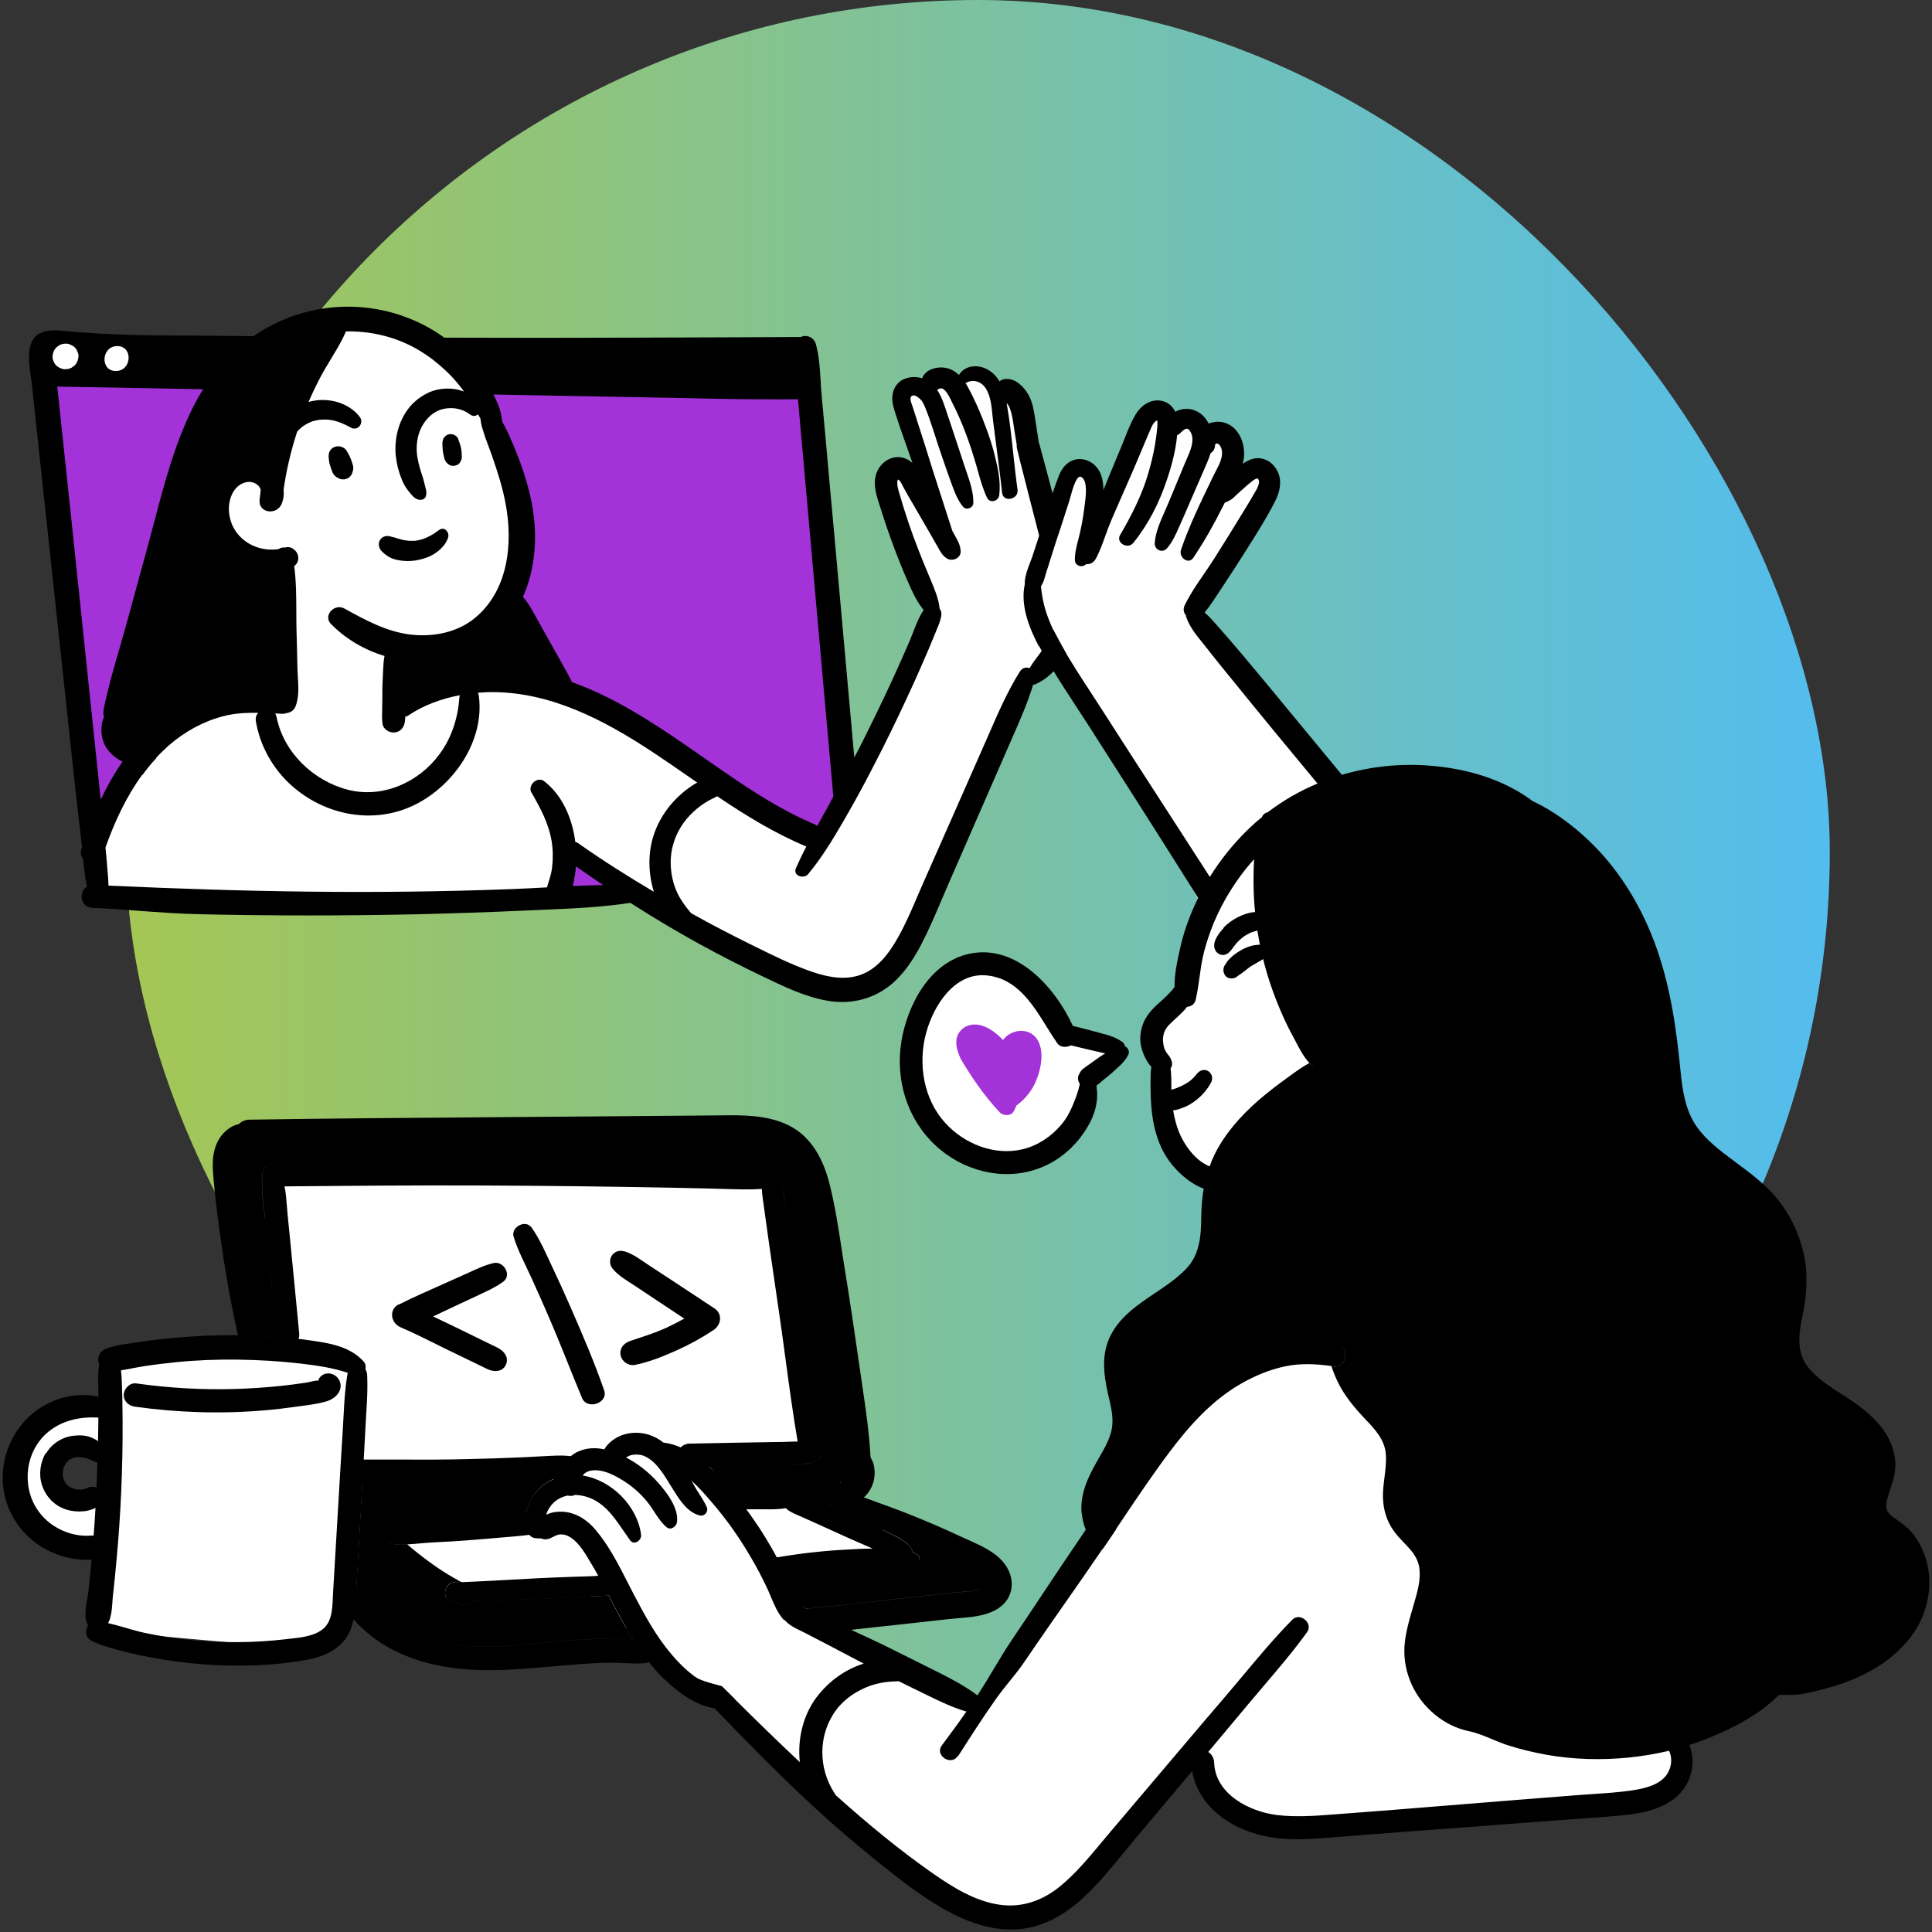 <?xml version="1.0" encoding="UTF-8"?> <svg xmlns="http://www.w3.org/2000/svg" width="567" height="567" viewBox="0 0 567 567" fill="none"><rect x="0" y="0" width="567" height="567" fill="#333333" stroke="none"/><rect x="37" width="500" height="500" rx="250" fill="url(#paint0_linear_4784_6884)"></rect><path d="M181.592 259.212L163.592 263.974L168.392 249.613L181.592 259.212Z" fill="#A332D9"></path><path d="M163.378 264.264H29.814V247.067L63.062 146.75L90.004 94.586C110.736 93.569 121.832 96.343 139.876 112.356L153.633 148.47L149.621 171.973L154.207 200.635L172.55 205.221L240.192 247.067L274.013 180.572L260.256 141.018L269.428 138.725L263.695 115.222L284.905 109.49L299.809 115.222L306.115 150.19V170.826L311.847 192.036L299.809 201.208L259.109 287.194L242.485 291.207L166.818 249.933L163.378 264.264Z" fill="white"></path><path d="M138.281 106.368L233.303 106.068C233.303 106.068 246.315 225.013 247.515 226.813C248.715 228.613 242.114 244.175 242.114 244.175C242.114 244.175 222.803 235.55 212.078 228.163C201.353 220.776 157.03 199.814 157.03 199.814L148.031 177.652C148.031 177.652 160.03 154.291 151.631 138.691C143.231 123.129 138.281 106.293 138.281 106.293V106.368Z" fill="#A332D9"></path><path d="M69.546 105.206C69.546 107.606 47.385 214.664 46.185 217.251C44.985 219.801 28.224 242.413 28.224 242.413L10.861 104.606L69.584 105.206H69.546Z" fill="#A332D9"></path><path d="M129.882 129.655C129.919 129.467 129.957 129.242 129.995 129.055C130.07 128.755 130.219 128.492 130.444 128.267C130.782 127.855 131.269 127.555 131.794 127.442C132.207 127.367 132.62 127.405 133.032 127.517C133.557 127.667 134.232 128.192 134.419 128.717C134.607 129.28 134.832 129.842 135.02 130.405C135.132 130.78 135.244 131.192 135.319 131.605C135.432 132.017 135.432 132.43 135.469 132.842C135.469 133.03 135.507 133.217 135.507 133.405C135.544 133.892 135.582 134.342 135.432 134.83C135.357 135.092 135.207 135.354 135.057 135.617C134.72 136.292 133.895 136.667 133.182 136.704C132.395 136.779 131.757 136.479 131.195 135.917C130.745 135.504 130.52 134.942 130.37 134.38C130.332 134.192 130.257 133.967 130.22 133.78C130.145 133.405 130.032 132.992 129.995 132.617C129.957 132.017 129.844 131.417 129.844 130.855C129.844 130.442 129.844 130.03 129.844 129.655H129.882Z" fill="black"></path><path d="M96.807 132.28C96.957 132.092 97.145 131.905 97.295 131.717C97.595 131.417 97.933 131.23 98.308 131.155C98.533 131.042 98.795 130.967 99.058 131.005C99.433 130.93 99.808 131.005 100.183 131.117C100.408 131.23 100.633 131.342 100.858 131.417C101.308 131.717 101.645 132.092 101.87 132.542C102.245 133.142 102.583 133.78 102.845 134.417C103.07 134.98 103.295 135.542 103.445 136.142C103.482 136.292 103.52 136.48 103.595 136.63C103.707 137.155 103.707 137.83 103.52 138.355C103.52 138.43 103.445 138.467 103.445 138.542C103.37 138.842 103.258 139.142 103.108 139.404C102.958 139.592 102.77 139.779 102.62 139.967C102.32 140.267 101.982 140.454 101.607 140.529C101.382 140.642 101.12 140.717 100.858 140.679C100.595 140.717 100.37 140.679 100.108 140.642C99.695 140.567 99.358 140.379 99.02 140.154C98.945 140.117 98.87 140.079 98.795 140.042C98.308 139.742 97.895 139.254 97.632 138.729C97.557 138.579 97.52 138.43 97.445 138.28C97.221 137.717 97.032 137.117 96.845 136.517C96.62 135.842 96.546 135.13 96.471 134.417C96.395 133.667 96.433 132.88 96.882 132.28H96.807Z" fill="black"></path><path d="M115.069 157.592C115.069 157.592 114.994 157.555 115.107 157.592C115.107 157.592 115.107 157.592 115.069 157.592Z" fill="black"></path><path d="M111.882 158.005C112.706 157.217 113.907 157.142 114.957 157.555C115.482 157.667 115.782 157.705 116.082 157.817C116.382 157.93 116.682 158.042 117.019 158.117C117.357 158.192 117.657 158.305 117.957 158.38C118.182 158.455 119.231 158.605 118.481 158.53C119.081 158.605 119.719 158.68 120.319 158.717C120.619 158.717 120.919 158.717 121.181 158.717C121.256 158.717 121.331 158.717 121.406 158.717C121.519 158.717 121.632 158.717 121.744 158.717C122.457 158.642 123.168 158.455 123.881 158.267C123.956 158.267 124.031 158.23 124.106 158.192C124.219 158.192 124.294 158.117 124.406 158.08C124.744 157.967 125.081 157.817 125.419 157.667C126.056 157.367 126.694 156.992 127.294 156.655C127.331 156.655 127.482 156.542 127.519 156.505C127.632 156.43 127.743 156.355 127.856 156.242C128.268 155.942 128.644 155.68 129.056 155.417C130.481 154.555 131.868 156.167 131.568 157.555C131.231 158.942 130.144 160.367 129.094 161.305C128.006 162.28 126.731 163.067 125.344 163.592C122.344 164.717 119.232 164.979 116.119 164.229C114.507 163.817 113.194 162.955 112.032 161.792C111.057 160.817 110.794 159.092 111.844 158.08L111.882 158.005Z" fill="black"></path><path fill-rule="evenodd" clip-rule="evenodd" d="M57.194 98.494C62.571 98.527 68.828 98.591 74.397 98.657C78.049 96.135 82.106 94.057 86.495 92.569C98.907 88.369 112.556 89.344 124.218 95.306C126.374 96.384 128.419 97.683 130.39 99.093H130.444C148.855 99.168 167.268 99.168 185.68 99.093C201.992 99.056 218.303 98.981 234.615 98.906H234.99C236.602 98.156 238.852 98.831 239.452 101.043C240.381 104.388 240.611 108.063 240.834 111.633V111.633L240.834 111.634L240.84 111.731C240.877 112.855 240.952 113.98 241.064 115.068C241.083 115.368 241.111 115.668 241.139 115.968L241.139 115.969C241.167 116.268 241.195 116.568 241.214 116.868L241.293 117.725L241.294 117.734L241.297 117.774C241.645 121.56 241.992 125.347 242.339 129.167C243.164 138.579 244.026 147.992 244.889 157.366C245.691 166.293 246.493 175.228 247.295 184.164L247.303 184.261L247.42 185.563L247.448 185.876C248.283 195.175 249.117 204.474 249.952 213.764C250.083 215.17 250.205 216.566 250.326 217.963L250.327 217.966V217.968L250.327 217.968C250.448 219.363 250.57 220.759 250.701 222.164L250.714 222.321L250.777 222.202C251.714 220.439 252.614 218.677 253.514 216.877C256.702 210.502 259.814 204.052 262.776 197.565C264.201 194.415 265.589 191.265 266.976 188.078C267.316 187.279 267.641 186.436 267.97 185.581L267.97 185.581L267.97 185.581C268.842 183.315 269.751 180.954 271.085 179.042C269.027 176.555 267.688 173.534 266.375 170.566C264.876 167.191 263.526 163.778 262.251 160.329C260.939 156.841 259.739 153.316 258.614 149.754C258.487 149.349 258.351 148.937 258.214 148.519L258.214 148.516C257.221 145.491 256.13 142.163 257.151 139.067L257.113 139.142C258.088 136.142 260.939 133.817 264.201 134.192C265.637 134.367 266.808 134.998 267.795 135.872C267.533 135.124 267.218 134.233 266.871 133.255L266.871 133.253C265.237 128.636 262.91 122.062 262.176 119.268C261.389 116.268 262.064 113.006 264.913 111.431V111.468C266.623 110.544 268.75 110.436 270.624 111.019C271.626 108.266 275.231 107.437 277.813 108.019C279.232 108.338 280.424 109.076 281.433 110.04C283.158 107.166 286.931 106.882 289.738 108.393C291.291 109.222 292.462 110.468 293.333 111.917C293.87 111.472 294.575 111.196 295.4 111.206H295.437C298.249 111.206 300.5 113.531 301.812 115.855C303.01 117.943 303.395 120.375 303.767 122.722L303.77 122.738L303.773 122.757L303.774 122.766L303.778 122.791C303.81 122.992 303.842 123.193 303.874 123.393C304.01 124.295 304.15 125.198 304.29 126.101L304.296 126.138C304.486 127.363 304.676 128.588 304.857 129.813C304.926 129.975 304.987 130.147 305.037 130.33C306.724 136.555 308.412 142.855 310.062 149.117C310.86 152.202 311.659 155.322 312.457 158.443L312.537 158.754C312.405 159.185 312.265 159.616 312.124 160.048C311.984 160.479 311.843 160.91 311.712 161.341C311.488 162.049 311.265 162.747 311.042 163.446L311.037 163.46C310.812 164.163 310.587 164.866 310.362 165.579C310.243 165.945 310.135 166.323 310.026 166.702L310.026 166.702C309.722 167.758 309.413 168.831 308.862 169.741C308.843 169.779 308.815 169.807 308.787 169.835C308.759 169.863 308.73 169.891 308.712 169.929C308.974 172.366 309.387 174.803 310.1 177.091C311.225 180.578 312.762 183.915 314.599 187.065C314.787 187.365 314.937 187.628 315.087 187.89C315.087 187.96 315.058 188.016 315.027 188.075L315.027 188.075C315.008 188.111 314.989 188.148 314.975 188.19C314.15 190.103 313.099 192.053 311.824 193.853C309.762 196.815 307.099 199.402 303.912 200.79C303.681 200.894 303.438 200.95 303.194 200.963C301.586 206.288 299.29 211.504 297.035 216.628L297.031 216.636C296.61 217.594 296.189 218.55 295.775 219.502C292.85 226.214 289.925 232.926 287 239.601L286.705 240.279C283.878 246.765 281.053 253.25 278.226 259.7C277.659 261.01 277.099 262.326 276.538 263.643L276.537 263.645L276.536 263.647C274.579 268.245 272.616 272.857 270.314 277.287C267.876 281.937 264.764 286.587 260.489 289.736C255.315 293.524 249.052 294.799 242.753 293.674C236.301 292.533 230.39 289.698 224.507 286.876L223.591 286.437C217.478 283.512 211.403 280.399 205.441 277.137C198.471 273.321 191.674 269.243 184.995 264.969C176.367 266.284 167.614 266.653 158.884 267.021L158.861 267.022L158.854 267.023C157.208 267.092 155.562 267.162 153.918 267.237C143.343 267.725 132.731 268.062 122.119 268.325C101.195 268.775 80.233 268.775 59.309 268.325C52.353 268.173 46.674 267.746 40.797 267.304C36.503 266.981 32.104 266.65 27.023 266.412C23.456 266.257 23.096 261.637 25.519 260.152C24.935 257.514 24.644 254.756 24.388 252.027C23.788 251.298 23.524 250.296 23.91 249.125C23.962 248.968 24.014 248.81 24.067 248.652C24.024 248.233 23.98 247.815 23.932 247.401C23.632 244.794 23.332 242.178 23.032 239.563L23.031 239.55C22.731 236.939 22.432 234.328 22.132 231.726C21.57 226.442 20.999 221.149 20.427 215.856L20.427 215.854C19.855 210.555 19.283 205.255 18.72 199.965L11.97 137.192C11.108 129.243 10.246 121.293 9.421 113.306C9.35 112.639 9.237 111.867 9.113 111.028V111.028C8.443 106.488 7.486 100.003 11.633 97.819V97.856L11.858 97.744C14.033 96.694 16.583 96.919 18.945 97.144C31.957 98.344 44.219 98.494 57.194 98.494ZM30.515 210.425C30.31 209.701 30.265 208.92 30.434 208.14C31.605 202.233 33.309 196.366 35.001 190.538L35.003 190.532C35.641 188.333 36.278 186.14 36.884 183.953C38.152 179.353 39.408 174.752 40.666 170.145L40.67 170.129L40.675 170.115L40.685 170.078L40.693 170.048L40.705 170.004L40.712 169.978L40.718 169.956C41.637 166.589 42.557 163.219 43.484 159.841C44.074 157.667 44.65 155.482 45.227 153.293L45.227 153.291L45.228 153.288L45.228 153.286L45.233 153.27C48.354 141.423 51.503 129.469 57.134 118.556C57.921 117.093 58.708 115.668 59.571 114.281L59.603 114.23C58.485 114.212 57.363 114.19 56.241 114.168L56.238 114.168L56.236 114.168C54.802 114.14 53.368 114.112 51.943 114.093C40.244 113.868 28.507 113.643 16.808 113.456C19.482 138.394 22.091 163.349 24.7 188.298L24.703 188.326C26.043 201.145 27.383 213.963 28.732 226.776C29.012 229.425 29.284 232.066 29.552 234.706C31.401 230.791 33.514 227.014 35.978 223.496C34.009 222.631 32.301 221.176 31.11 219.277C30.022 217.552 29.61 215.228 29.798 213.203L29.835 213.053C29.948 212.153 30.098 211.365 30.435 210.615C30.451 210.573 30.468 210.532 30.486 210.491C30.495 210.469 30.505 210.447 30.515 210.425ZM131.194 109.143C131.433 109.372 131.669 109.603 131.904 109.837C133.206 111.152 134.426 112.566 135.544 114.056C135.769 114.356 135.956 114.618 136.144 114.918C134.044 114.093 131.72 113.868 129.47 114.168C128.007 114.356 126.657 114.768 125.344 115.406L125.382 115.425C125.37 115.431 125.357 115.437 125.344 115.444C122.756 116.681 120.582 118.668 119.044 121.068C116.569 124.968 115.707 129.581 116.157 134.118H116.232C116.457 136.555 117.132 138.843 118.069 141.093C118.594 142.33 119.268 143.38 120.131 144.43C120.212 144.527 120.293 144.624 120.373 144.722C121.072 145.569 121.763 146.407 122.907 146.642C123.769 146.83 124.781 146.492 125.006 145.555C125.265 144.578 125.083 143.909 124.866 143.109L124.866 143.109C124.8 142.866 124.73 142.61 124.669 142.33C124.481 141.505 124.293 140.755 124.031 139.93C123.393 138.055 122.831 136.18 122.494 134.193C122.006 131.193 122.344 127.968 123.769 125.268C125.156 122.643 127.369 120.618 130.106 120.018C132.843 119.418 135.655 119.906 137.943 121.631C138.805 122.268 139.631 122.156 140.23 121.631C140.247 121.62 140.263 121.608 140.279 121.596C140.301 121.633 140.322 121.67 140.343 121.705C140.53 122.08 140.755 122.418 140.98 122.755C141.035 123.055 141.075 123.35 141.114 123.641L141.115 123.643L141.115 123.644C141.183 124.154 141.251 124.655 141.394 125.155C141.574 125.786 141.781 126.417 141.991 127.055L141.992 127.057L141.992 127.059C142.132 127.482 142.272 127.909 142.406 128.343C142.728 129.258 143.069 130.174 143.411 131.089C143.867 132.311 144.323 133.533 144.731 134.755C146.156 138.88 147.468 143.042 148.293 147.354C150.655 159.279 149.268 173.416 139.144 181.553C134.006 185.678 126.994 186.99 120.582 186.24C113.57 185.453 107.158 181.966 101.083 178.591C98.195 176.978 94.671 180.616 97.183 183.203L97.145 183.128C101.458 187.515 106.932 190.74 112.82 192.503L112.854 192.514C112.594 193.691 112.533 194.896 112.472 196.105C112.468 196.181 112.464 196.257 112.46 196.333C112.455 196.431 112.45 196.529 112.445 196.627C112.42 197.191 112.391 197.754 112.361 198.318C112.303 199.442 112.245 200.566 112.22 201.689C112.22 203.377 112.22 205.064 112.182 206.752C112.182 207.29 112.166 207.834 112.15 208.381L112.15 208.383V208.384C112.111 209.702 112.072 211.03 112.257 212.302L112.22 212.339C112.482 213.989 114.132 215.076 115.744 214.964C117.469 214.851 118.557 213.539 118.82 211.852C118.893 211.375 118.931 210.863 118.932 210.315C119.232 210.315 119.532 210.165 119.832 209.977C124.237 206.991 129.535 205.045 134.947 204.029C134.887 204.224 134.847 204.432 134.831 204.653C134.381 210.69 132.619 216.427 128.981 221.34C122.869 229.664 112.22 234.389 102.058 231.764C91.933 229.139 83.271 220.852 81.171 210.465C81.088 210.049 80.947 209.692 80.763 209.389L82.971 209.489C83.373 209.502 83.736 209.424 84.052 209.278C85.143 209.19 86.22 208.507 86.683 207.427C87.782 204.796 87.588 201.608 87.407 198.635L87.407 198.632V198.631C87.353 197.75 87.301 196.888 87.284 196.065L87.281 195.916L87.281 195.914V195.911C87.207 192.324 87.132 188.701 87.021 185.078C86.978 183.308 86.972 181.51 86.966 179.7V179.699V179.699C86.951 175.182 86.935 170.585 86.346 166.141C87.246 165.429 87.77 164.416 87.47 163.104C87.17 161.567 85.37 160.142 83.757 160.667L83.666 160.695C83.007 160.6 82.317 160.752 81.733 161.154C74.646 162.241 67.558 157.517 67.183 149.83C67.033 146.492 68.459 142.555 71.983 141.58C74.008 141.017 76.033 142.067 76.52 143.755C76.485 144.063 76.446 144.375 76.406 144.688L76.405 144.697C76.32 145.372 76.234 146.053 76.183 146.717C75.808 150.692 81.282 151.217 82.632 147.917C83.232 146.492 83.383 145.067 83.233 143.68C84.053 137.904 85.391 132.24 87.211 126.686C88.504 125.229 89.77 124.395 91.596 123.693C91.686 123.648 91.692 123.639 91.694 123.637C91.694 123.637 91.694 123.636 91.694 123.636C91.694 123.636 91.695 123.636 91.695 123.636C91.7 123.636 91.728 123.636 91.934 123.58C92.197 123.543 92.496 123.468 92.759 123.393C93.209 123.28 93.846 123.168 94.221 123.168C95.084 123.093 96.246 123.13 97.221 123.28C99.058 123.58 101.196 124.48 102.883 125.455C104.983 126.692 106.971 124.143 105.546 122.305C102.142 117.924 95.768 116.445 90.54 117.968C90.541 117.964 90.543 117.96 90.545 117.956C90.989 116.92 91.47 115.883 91.951 114.847L91.952 114.845L91.97 114.806C93.02 112.631 94.107 110.456 95.307 108.394C95.757 107.606 96.207 106.856 96.694 106.069L97.163 105.293C98.436 103.188 99.713 101.077 100.782 98.906C100.913 98.625 101.044 98.335 101.176 98.044C101.295 97.779 101.415 97.514 101.534 97.257L101.682 97.256C106.032 97.181 110.381 97.781 114.543 99.056C117.581 99.994 120.506 101.306 123.281 102.994C124.968 104.006 126.543 105.131 128.043 106.369C129.131 107.231 130.181 108.168 131.194 109.143ZM144.843 115.856L144.803 115.781C146.054 115.782 147.304 115.819 148.554 115.856L148.556 115.856C164.868 116.156 181.142 116.456 197.417 116.756C199.882 116.801 202.344 116.856 204.803 116.912L204.803 116.912C210.499 117.04 216.182 117.168 221.866 117.168C223.229 117.168 224.593 117.177 225.956 117.185C228.676 117.202 231.392 117.218 234.09 117.168L234.199 117.167L234.202 117.205C234.202 117.505 234.24 117.768 234.277 118.03L234.278 118.03C234.727 123.28 235.177 128.492 235.664 133.705C237.608 155.832 239.585 177.96 241.562 200.088L241.568 200.158C242.564 211.306 243.56 222.453 244.552 233.601L244.569 233.778C244.179 234.457 243.822 235.137 243.465 235.851C242.692 237.298 241.885 238.744 241.079 240.19L241.078 240.193L241.072 240.203L241.067 240.212C240.668 240.928 240.269 241.645 239.873 242.361C239.628 242.193 239.362 242.047 239.078 241.926C229.478 237.876 220.665 232.139 212.078 226.214C210.248 224.955 208.42 223.682 206.589 222.406C194.348 213.877 181.96 205.246 167.868 200.19L167.852 200.185C167.66 199.67 167.396 199.197 167.124 198.712L167.124 198.711C166.97 198.437 166.814 198.158 166.668 197.865C166.518 197.593 166.367 197.32 166.214 197.047C166.113 196.865 166.01 196.683 165.908 196.5L165.907 196.498L165.905 196.495L165.903 196.492C165.505 195.783 165.105 195.068 164.718 194.34C164.062 193.178 163.406 192.007 162.75 190.835C162.093 189.663 161.437 188.491 160.78 187.328C160.111 186.119 159.441 184.919 158.771 183.719L158.767 183.711L158.766 183.71L158.755 183.689C158.08 182.48 157.405 181.271 156.73 180.053C155.793 178.366 154.818 176.641 153.468 175.216C154.443 173.003 155.23 170.679 155.793 168.316C157.63 160.479 157.331 152.492 155.418 144.73C154.368 140.417 152.943 136.142 151.256 132.055C151.098 131.681 150.941 131.304 150.784 130.928C150.047 129.16 149.309 127.388 148.443 125.718C148.118 125.031 147.758 124.379 147.363 123.729L147.355 123.655C147.355 123.243 147.28 122.83 147.205 122.418C146.98 120.656 146.305 118.931 145.555 117.318C145.442 117.074 145.321 116.831 145.199 116.587C145.077 116.343 144.955 116.099 144.843 115.856ZM168.089 260.039C171.065 259.901 174.042 259.791 177.017 259.74C174.34 257.946 171.68 256.124 169.032 254.279C169.01 254.549 168.984 254.819 168.955 255.088C168.769 256.681 168.511 258.384 168.089 260.039ZM160.884 259.251C160.76 259.642 160.636 260.033 160.518 260.426C157.004 260.615 153.491 260.803 149.981 260.938C109.354 262.457 72.216 261.743 31.835 259.906C31.812 258.451 31.686 256.996 31.56 255.541L31.56 255.54C31.501 254.864 31.442 254.188 31.394 253.513C31.27 251.916 31.111 250.319 30.95 248.721C33.624 241.21 37.023 233.845 41.717 227.411L41.734 227.42L41.762 227.434L41.797 227.452C43.035 225.727 44.385 224.077 45.847 222.54C45.835 222.525 45.823 222.51 45.811 222.495C45.801 222.484 45.791 222.472 45.781 222.461L45.847 222.389C47.01 221.114 48.247 219.914 49.56 218.752C54.022 214.852 59.459 211.814 65.196 210.277C67.371 209.677 69.508 209.377 71.646 209.264C73.021 209.192 74.38 209.182 75.754 209.204C75.219 209.82 74.928 210.669 75.097 211.702C76.296 218.902 80.121 225.689 85.558 230.527C95.457 239.376 109.82 242.151 121.895 236.114C133.332 230.377 142.256 217.29 140.531 204.24C140.488 203.885 140.393 203.575 140.258 203.307L140.306 203.303C141.731 203.19 143.119 203.115 144.469 203.115C161.719 203.153 177.205 211.29 191.23 220.514C194.943 222.962 198.601 225.497 202.257 228.032C203.044 228.577 203.83 229.122 204.617 229.666C202.442 230.857 200.447 232.478 198.991 233.864C195.541 237.163 192.879 241.363 191.566 245.976C190.152 250.946 190.292 256.585 191.899 261.718C184.419 257.295 177.067 252.655 169.967 247.663L169.93 247.588C169.564 247.331 169.196 247.172 168.838 247.095C168.784 246.67 168.723 246.247 168.655 245.826C167.643 239.601 164.83 233.226 159.73 229.289C157.668 227.676 154.743 230.489 155.98 232.664H156.018C158.643 237.239 161.043 241.663 161.905 246.951C162.318 249.501 162.318 252.088 162.018 254.675C161.829 256.258 161.357 257.752 160.884 259.251ZM210.495 233.689C218.808 239.291 227.318 244.548 236.645 248.441L236.64 248.451C235.552 250.513 234.54 252.613 233.602 254.75C232.59 257.075 235.928 258.088 237.24 256.475V256.438C240.353 252.688 243.053 248.563 245.565 244.326C246.727 242.376 247.89 240.426 248.977 238.476C249.914 236.826 250.852 235.176 251.752 233.526C254.264 228.914 256.701 224.227 259.064 219.539C262.289 213.127 265.364 206.64 268.326 200.115C269.751 196.965 271.139 193.778 272.489 190.628C272.884 189.707 273.266 188.772 273.65 187.833C273.922 187.167 274.196 186.497 274.476 185.828C274.625 185.452 274.783 185.077 274.942 184.7L274.944 184.697L274.944 184.697C275.546 183.268 276.157 181.82 276.276 180.278C276.317 179.698 276.12 179.137 275.78 178.665C275.442 175.617 274.253 172.808 273.066 170.007L272.938 169.703C272.757 169.27 272.576 168.836 272.394 168.401L272.392 168.397L272.391 168.393L272.39 168.392C271.44 166.119 270.481 163.824 269.601 161.528C267.463 156.091 265.588 150.541 263.976 144.917L263.93 144.766C263.569 143.576 263.196 142.351 263.376 141.092C263.376 141.017 263.451 140.754 263.638 140.754C264.167 141.061 264.573 141.884 264.9 142.549L264.9 142.549C265.013 142.779 265.117 142.99 265.214 143.154C266.039 144.654 266.901 146.154 267.763 147.617C268.551 148.985 269.348 150.354 270.145 151.723L270.145 151.724C270.942 153.092 271.739 154.46 272.526 155.829C272.957 156.579 273.379 157.319 273.801 158.06L273.801 158.061C274.223 158.801 274.645 159.542 275.075 160.291C275.193 160.494 275.305 160.693 275.414 160.889L275.415 160.89C276.078 162.071 276.666 163.119 277.888 163.891C279.463 164.903 281.975 163.853 281.938 161.828C281.876 160.035 281.075 158.624 280.228 157.133C280.048 156.816 279.865 156.495 279.688 156.166L279.485 155.791C277.765 150.44 276.046 145.116 274.326 139.792L274.213 139.442C273.278 136.562 272.38 133.644 271.482 130.725L271.481 130.723L271.48 130.719L271.476 130.705C271.251 129.955 270.454 127.5 269.658 125.044L269.657 125.043L269.657 125.041C268.86 122.586 268.063 120.13 267.838 119.381C267.799 119.24 267.731 119.054 267.653 118.841C267.357 118.034 266.921 116.848 267.426 116.343C268.401 115.368 270.163 117.131 270.613 117.768C271.709 119.383 273.647 125.43 274.859 129.214L274.86 129.215L274.86 129.216L274.861 129.22L274.863 129.226C275.226 130.358 275.524 131.286 275.714 131.83C276.094 132.914 276.463 133.998 276.832 135.08C277.445 136.88 278.057 138.675 278.713 140.455C278.821 140.75 278.928 141.051 279.037 141.354L279.04 141.36L279.051 141.392C279.96 143.926 280.946 146.671 282.613 148.704C283.588 149.867 285.613 149.079 285.65 147.617C285.745 144.578 284.611 141.271 283.578 138.261L283.577 138.258L283.577 138.257L283.572 138.244C283.384 137.695 283.199 137.156 283.026 136.63C282.638 135.466 282.003 133.542 281.286 131.365L281.284 131.36C279.851 127.015 278.087 121.666 277.288 119.343C276.708 117.646 276.034 115.909 275.022 114.425C275.278 114.257 275.549 114.107 275.863 114.018C277.253 113.612 278.489 116.176 279.13 117.504L279.13 117.504L279.218 117.686C279.252 117.756 279.284 117.821 279.314 117.881C280.813 120.806 282.163 123.843 283.325 126.918C284.525 130.03 285.538 133.218 286.475 136.405C286.62 136.914 286.761 137.421 286.902 137.927C287.672 140.697 288.426 143.41 289.663 146.042C290.488 147.842 293.075 147.092 293.263 145.292C293.713 141.317 292.925 137.567 291.95 133.705C291.05 130.03 289.775 126.43 288.388 122.943C287.15 119.831 285.763 116.756 284.188 113.831C283.935 113.36 283.663 112.891 283.369 112.434C285.605 111.103 288.051 111.943 289.4 114.13C290.706 116.286 290.979 119.009 291.234 121.559L291.234 121.559L291.234 121.559C291.295 122.158 291.354 122.747 291.425 123.317C291.76 126.087 292.124 128.846 292.487 131.602L292.488 131.608C293.059 135.939 293.629 140.264 294.087 144.616C294.387 147.541 299.037 146.641 298.624 143.679C298.135 140.206 297.756 136.708 297.378 133.211L297.378 133.208L297.378 133.208C296.838 128.213 296.298 123.219 295.432 118.291C295.831 118.694 296.133 119.177 296.412 119.943C297 121.511 297.254 123.268 297.501 124.979C297.584 125.559 297.667 126.133 297.762 126.693C297.849 127.213 297.934 127.735 298.019 128.258L298.02 128.262L298.02 128.262C298.138 128.988 298.257 129.715 298.38 130.441C298.337 130.819 298.363 131.233 298.475 131.68C298.668 132.465 298.862 133.251 299.058 134.036L299.075 134.117C299.283 135.039 299.491 135.937 299.755 136.83C301.419 143.459 303.135 150.085 304.847 156.696L304.849 156.703L304.849 156.704L304.852 156.715L304.89 156.862C305.277 158.356 305.664 159.849 306.049 161.341C306.642 163.639 307.235 165.973 307.828 168.308L307.832 168.322L307.835 168.335L307.849 168.391L307.887 168.354C307.951 168.601 308.016 168.85 308.081 169.099L308.081 169.099C309.494 174.503 310.98 180.19 308.937 185.603C308.712 186.203 308.412 186.803 308.112 187.365C307.231 189.045 306.088 190.562 304.945 192.078L304.945 192.079C303.962 193.382 302.979 194.686 302.163 196.094C301.206 195.724 300.052 195.924 299.337 197.04C295.784 202.687 293.036 208.979 290.343 215.143C289.854 216.264 289.366 217.381 288.875 218.489C287.307 222.054 285.73 225.629 284.153 229.203L284.152 229.206L284.112 229.297C282.535 232.872 280.957 236.447 279.389 240.013C277.987 243.173 276.594 246.333 275.201 249.492L275.189 249.52C273.792 252.688 272.395 255.857 270.989 259.025C270.452 260.247 269.924 261.477 269.396 262.709C267.64 266.806 265.876 270.92 263.714 274.812C261.464 278.862 258.614 283.024 254.414 285.274C249.164 288.086 243.24 286.924 237.878 285.049C232.256 283.071 226.827 280.386 221.472 277.738C221.04 277.525 220.609 277.312 220.178 277.099C214.404 274.25 208.704 271.287 203.079 268.137L202.847 268.007C200.499 265.273 198.574 262.522 197.604 258.875C196.629 255.238 196.517 251.3 197.604 247.663C198.654 244.063 200.679 240.876 203.417 238.326C204.804 237.013 206.341 235.889 207.991 234.951C208.451 234.694 208.941 234.456 209.437 234.215L209.438 234.215C209.791 234.043 210.146 233.87 210.495 233.689Z" fill="black"></path><path d="M15.624 103.444C15.849 102.806 16.186 102.281 16.674 101.831C16.936 101.644 17.236 101.456 17.499 101.269C18.099 100.969 18.736 100.819 19.449 100.856C19.936 100.856 20.423 101.006 20.835 101.231C21.285 101.419 21.698 101.681 22.036 102.056C22.411 102.431 22.636 102.881 22.785 103.369C23.011 103.819 23.086 104.306 23.011 104.831C22.936 105.131 22.898 105.469 22.823 105.769C22.598 106.406 22.261 106.931 21.773 107.381C21.511 107.568 21.211 107.756 20.948 107.943C20.348 108.243 19.711 108.393 18.998 108.356C18.511 108.356 18.024 108.206 17.611 107.981C17.161 107.793 16.748 107.531 16.411 107.156C16.036 106.781 15.811 106.331 15.661 105.844C15.436 105.394 15.361 104.906 15.436 104.381C15.511 104.081 15.549 103.744 15.624 103.444Z" fill="white"></path><path d="M34.41 101.569C39.135 101.569 38.722 108.881 33.998 108.881C29.273 108.881 29.723 101.569 34.41 101.569Z" fill="white"></path><path d="M488.042 527.241L493.774 514.63L391.164 230.303L351.038 180.432L372.248 142.025L369.955 136.865L361.929 142.598V127.694L339 120.241L325.242 152.343L316.07 136.865L304.605 176.419L353.331 266.991L349.318 291.067L336.707 300.812L341.866 312.276L344.159 336.352L361.929 349.537V394.823L286.835 500.872L234.67 472.21L282.249 460.172L242.696 434.376L228.938 342.085L77.03 339.792L86.201 394.823L33.463 398.836V437.816L21.999 439.535L15.693 434.376L20.279 425.204H31.171L32.317 411.447H23.718L3.655 426.351L9.387 448.707L31.171 455.013L28.304 478.516L92.507 484.248L99.959 472.21L167.028 465.331L211.741 498.579C255.997 545.934 276.822 561.364 304.605 562.782L348.745 518.069L371.674 536.986L488.042 527.241Z" fill="white"></path><path d="M359.556 283.152C359.706 282.927 359.856 282.664 360.006 282.439C360.231 282.027 360.606 281.689 360.906 281.352C361.318 280.902 361.768 280.527 362.256 280.152C364.506 278.464 367.355 277.039 370.243 277.302C371.105 277.377 372.005 278.014 372.155 278.952C372.305 279.927 371.855 280.677 371.068 281.202C370.993 281.239 370.88 281.314 371.068 281.202C371.03 281.239 370.956 281.277 370.918 281.314C370.618 281.539 370.318 281.727 369.981 281.914C369.606 282.102 369.231 282.327 368.856 282.552C368.218 282.964 367.543 283.302 366.906 283.714C365.818 284.502 364.805 285.439 363.643 286.151C363.305 286.414 363.005 286.676 362.63 286.864C361.993 287.201 361.281 287.239 360.569 287.014C359.969 286.826 359.518 286.377 359.293 285.814C358.881 284.877 358.994 283.977 359.519 283.152H359.556Z" fill="black"></path><path d="M359.069 272.277C360.231 271.002 361.769 269.952 363.306 269.165C364.881 268.378 366.568 267.777 368.331 267.665C370.318 267.515 372.418 267.59 374.106 268.79C375.456 269.765 375.118 271.902 373.468 272.315C372.793 272.465 372.081 272.577 371.406 272.69H370.955C370.73 272.765 370.581 272.765 370.393 272.802C370.056 272.84 369.756 272.915 369.418 272.99C369.043 273.065 368.706 273.177 368.368 273.29C368.218 273.327 368.031 273.365 367.881 273.44C367.844 273.44 367.768 273.44 367.693 273.477C367.093 273.627 366.456 274.002 365.931 274.302C365.631 274.452 365.369 274.64 365.106 274.79C364.881 274.94 364.844 274.977 364.881 274.977C364.806 275.052 364.693 275.09 364.618 275.165C364.056 275.615 363.569 276.065 363.081 276.59C362.969 276.702 362.856 276.852 362.743 276.965C362.518 277.265 362.294 277.527 362.106 277.79C361.469 278.615 360.906 279.552 359.969 280.002C358.506 280.752 356.856 279.852 356.444 278.315C355.881 276.14 357.756 273.852 359.106 272.352L359.069 272.277Z" fill="black"></path><path d="M384.305 312.026C384.642 312.363 385.017 312.701 385.392 312.963C387.005 314.088 389.105 313.226 389.892 311.651C389.067 310.826 387.793 310.451 386.48 310.976C385.73 311.276 385.017 311.613 384.305 312.026Z" fill="black"></path><path d="M353.331 348.849C354.981 349.449 356.706 349.636 358.243 349.149C360.456 348.399 361.281 345.624 359.181 344.162C357.906 343.299 356.443 342.924 355.055 342.324C354.268 344.462 353.706 346.637 353.331 348.849Z" fill="black"></path><path d="M318.72 449.046C319.732 451.408 321.345 453.471 323.557 454.708C323.745 454.408 323.97 454.146 324.157 453.846C325.282 452.196 326.408 450.508 327.532 448.858C326.033 448.296 325.245 447.171 324.795 445.446C324.345 443.796 324.307 442.034 324.607 440.346C322.658 443.271 320.707 446.158 318.757 449.046H318.72Z" fill="black"></path><path d="M389.142 393.66C389.442 396.134 390.004 398.572 390.792 400.897C390.979 400.897 391.205 400.934 391.43 400.972C395.255 401.534 396.079 395.684 392.629 394.522C391.504 394.147 390.305 393.847 389.142 393.622V393.66Z" fill="black"></path><path d="M26.607 481.369C29.194 482.831 32.081 483.506 34.931 484.294C37.743 485.044 40.593 485.719 43.481 486.244C49.031 487.331 54.618 488.081 60.28 488.493C70.067 489.168 80.191 488.906 89.866 487.144C94.103 486.394 98.303 484.819 101.078 481.369C102.503 479.569 103.29 477.469 103.778 475.257C104.228 473.119 104.378 470.869 104.491 468.732C104.528 467.944 104.604 467.157 104.604 466.369C105.204 456.282 105.766 446.195 106.328 436.146C106.328 435.921 106.328 435.658 106.366 435.433C106.478 433.108 106.628 430.746 106.74 428.421C106.89 425.646 107.041 422.871 107.191 420.059C107.453 414.584 108.015 409.034 107.753 403.559C107.753 402.884 107.528 402.322 107.228 401.872C105.953 399.884 102.691 400.184 102.053 402.959C102.053 403.072 102.015 403.147 101.978 403.222C101.003 408.884 100.928 414.734 100.553 420.471C100.178 426.208 99.841 431.983 99.503 437.721L97.741 467.569C97.554 471.094 97.741 475.781 94.666 478.181C91.741 480.431 87.392 480.656 83.867 481.069C74.717 482.156 65.455 482.194 56.305 481.331C51.618 480.881 46.968 480.169 42.356 479.194C37.743 478.181 33.131 476.344 28.444 475.782C25.444 475.444 24.019 479.906 26.644 481.369H26.607Z" fill="black"></path><path d="M32.793 402.51C36.055 402.247 39.318 401.385 42.581 400.897C45.581 400.447 48.618 400.11 51.655 399.772C57.655 399.172 63.692 398.947 69.73 399.022C75.954 399.097 82.141 399.472 88.329 400.185C92.978 400.747 97.59 401.385 102.053 402.885C102.728 403.11 103.403 403.335 104.078 403.597C105.578 404.197 106.891 403.11 107.228 401.797C107.416 401.047 107.303 400.185 106.703 399.547C102.54 395.01 96.466 394.148 90.616 393.323C89.641 393.173 88.666 393.06 87.691 392.948C85.554 392.685 83.417 392.498 81.242 392.348C79.704 392.235 78.129 392.16 76.591 392.048C74.679 391.973 72.805 391.898 70.892 391.86C70.555 391.86 70.217 391.86 69.88 391.86C63.58 391.785 57.28 392.048 50.98 392.648C47.718 392.948 44.417 393.323 41.155 393.81C37.968 394.298 34.519 394.635 31.444 395.685C27.206 397.11 28.406 402.81 32.831 402.435L32.793 402.51Z" fill="black"></path><path d="M25.931 467.195C26.306 463.857 26.643 460.482 26.943 457.145C27.543 450.583 27.993 443.983 28.293 437.383C28.593 430.784 28.78 424.184 28.855 417.584C28.893 414.209 28.893 410.834 28.855 407.497C28.855 404.497 28.443 400.522 30.131 397.897C30.881 396.735 32.868 396.36 33.806 397.597C35.755 400.185 35.681 404.01 35.793 407.122C35.943 410.497 35.943 413.872 35.981 417.247C36.018 424.109 35.868 430.971 35.568 437.833C35.268 444.545 34.818 451.295 34.181 458.007C33.881 461.345 33.543 464.72 33.168 468.057C32.793 471.319 33.093 475.707 30.431 478.032C28.893 479.344 27.055 478.744 26.006 477.244C24.168 474.507 25.556 470.307 25.894 467.27L25.931 467.195Z" fill="black"></path><path d="M13.294 412.297C18.732 409.334 25.632 408.359 31.444 410.722C34.219 411.847 33.769 416.534 30.431 416.159C25.219 415.597 19.969 416.271 15.544 419.196C11.27 422.009 8.644 426.696 8.194 431.758C7.744 437.008 9.394 441.996 13.182 445.708C16.669 449.12 21.844 451.07 26.681 450.658C28.594 450.508 30.468 451.37 30.881 453.433C31.256 455.158 30.018 457.445 28.106 457.632C16.669 458.795 5.607 452.045 1.97 441.058C-1.63 430.146 3.245 417.809 13.294 412.297Z" fill="black"></path><path d="M19.22 435.208C19.445 435.433 19.482 435.545 19.444 435.508C19.369 435.433 19.332 435.358 19.257 435.283C19.257 435.283 19.257 435.245 19.257 435.208H19.22Z" fill="black"></path><path d="M23.682 437.27C24.095 437.195 24.095 437.232 23.982 437.27C23.907 437.27 23.832 437.27 23.757 437.27H23.682Z" fill="black"></path><path d="M24.92 437.045C24.657 437.045 24.656 437.045 25.181 436.97C25.031 437.008 24.957 437.045 24.92 437.045Z" fill="black"></path><path d="M13.52 426.546C15.132 423.733 18.244 421.746 21.431 421.371C23.269 421.146 25.331 421.183 27.019 421.971C28.069 422.458 28.931 422.946 29.756 423.733C30.018 423.958 30.244 424.221 30.432 424.483C31.032 425.271 31.331 425.908 31.331 426.921C31.331 428.233 30.131 429.096 28.931 429.133C28.669 429.133 28.331 429.133 28.219 429.096C27.806 429.021 27.506 428.833 27.131 428.646C26.381 428.346 25.894 428.121 25.369 427.971C25.107 427.896 24.844 427.858 24.582 427.783C24.469 427.783 24.206 427.708 24.094 427.708C23.644 427.671 23.232 427.633 22.782 427.633C22.857 427.633 22.895 427.633 23.007 427.633C22.932 427.633 22.819 427.633 22.744 427.633C22.557 427.633 22.369 427.671 22.519 427.633C22.294 427.633 22.032 427.708 21.807 427.783C21.582 427.821 21.469 427.858 21.394 427.896C21.281 427.896 21.207 427.971 21.132 427.971C21.132 427.971 21.019 428.046 20.907 428.121C20.682 428.233 20.495 428.346 20.27 428.458C19.97 428.721 19.782 428.908 19.594 429.096C19.556 429.171 19.481 429.208 19.444 429.283C19.256 429.508 19.107 429.771 18.994 430.033C18.882 430.371 18.732 430.671 18.657 430.858C18.582 431.121 18.507 431.421 18.432 431.721C18.732 430.708 18.432 431.646 18.432 431.946C18.432 432.171 18.432 432.433 18.432 432.658C18.432 432.733 18.432 432.845 18.432 432.92C18.47 433.183 18.506 433.445 18.581 433.708C18.581 433.783 18.694 434.083 18.732 434.233C18.769 434.345 18.844 434.495 18.844 434.533C18.957 434.72 19.032 434.908 19.145 435.133C19.257 435.358 19.332 435.395 19.37 435.433C19.52 435.62 19.707 435.808 19.857 435.958C20.194 436.22 20.381 436.333 20.569 436.445C20.681 436.52 20.794 436.558 20.907 436.633C21.319 436.783 21.695 436.895 22.107 437.045C22.145 437.045 22.557 437.158 22.744 437.158C23.044 437.158 23.307 437.158 23.607 437.158C23.794 437.158 23.869 437.158 23.907 437.158C24.244 437.12 24.469 437.045 24.732 437.008C24.807 437.008 24.882 437.008 24.957 436.933C25.557 436.67 26.044 436.445 26.569 436.37C27.882 436.145 29.381 436.745 29.944 437.983C30.544 439.333 30.206 440.608 29.269 441.658C28.556 442.483 27.394 442.82 26.419 443.158C25.782 443.345 25.144 443.495 24.469 443.533C22.744 443.683 21.056 443.533 19.406 443.008C15.957 441.883 13.444 439.258 12.319 435.845C11.307 432.77 11.795 429.208 13.407 426.433L13.52 426.546Z" fill="black"></path><path d="M27.206 428.721C27.206 428.721 27.169 428.721 26.944 428.608C27.056 428.683 27.131 428.721 27.206 428.721Z" fill="black"></path><path d="M21.732 427.933C21.732 427.933 21.732 427.933 21.394 428.045C21.544 427.97 21.657 427.97 21.732 427.933Z" fill="black"></path><path d="M39.956 405.997C49.481 407.347 59.118 407.909 68.755 407.647C73.405 407.497 78.054 407.197 82.667 406.709C85.067 406.447 87.466 406.147 89.829 405.772C90.916 405.622 92.378 405.097 93.466 405.172C93.503 404.797 93.691 404.385 94.029 404.047C95.716 402.285 98.603 403.035 99.616 405.172C100.928 408.022 98.416 410.497 95.866 411.247C93.054 412.109 89.941 412.409 87.016 412.822C83.866 413.272 80.754 413.647 77.566 413.909C64.892 414.997 52.105 414.584 39.543 412.822C37.706 412.559 36.206 411.172 36.318 409.222C36.431 407.497 38.081 405.772 39.919 405.997H39.956Z" fill="black"></path><path fill-rule="evenodd" clip-rule="evenodd" d="M305.745 191.057C305.462 190.543 305.173 190.017 304.883 189.48V189.705C301.958 184.118 299.408 177.555 300.758 171.443V170.581C300.909 168.735 301.647 166.816 302.359 164.962C302.53 164.518 302.699 164.078 302.858 163.644L303.196 162.631L305.671 155.094C305.858 154.475 306.055 153.856 306.252 153.238C306.449 152.619 306.646 152 306.833 151.381C306.982 150.902 307.13 150.423 307.279 149.943C308.326 146.554 309.377 143.154 310.658 139.869C311.371 137.957 312.571 136.157 314.446 135.257C316.546 134.282 318.908 134.695 320.708 136.045C323.183 137.92 323.82 140.844 323.82 143.807C324.039 143.303 324.245 142.787 324.453 142.266C324.602 141.894 324.752 141.519 324.908 141.144C326.258 137.845 327.607 134.582 328.995 131.282C329.39 130.361 329.766 129.413 330.144 128.46C331.058 126.155 331.986 123.816 333.232 121.72C334.732 119.17 337.357 117.183 340.469 117.558C342.569 117.82 344.107 119.133 344.932 120.858C346.431 119.995 348.307 119.77 349.957 120.22C352.169 120.82 353.744 122.395 354.719 124.308C355.919 123.858 357.232 123.633 358.544 123.858C363.531 124.72 365.706 130.307 364.994 134.807C364.919 135.257 364.806 135.707 364.693 136.12C366.006 135.22 367.469 134.507 369.044 134.47C371.931 134.395 374.331 136.495 375.268 139.119C376.206 141.782 375.456 144.669 374.218 147.107C371.641 152.162 368.554 157.02 365.499 161.826C365.042 162.545 364.585 163.264 364.131 163.981C362.331 166.793 360.532 169.568 358.694 172.343C358.341 172.874 357.989 173.411 357.635 173.95C356.339 175.929 355.021 177.941 353.519 179.768C354.92 180.94 356.147 182.352 357.365 183.755C357.745 184.192 358.123 184.628 358.506 185.055C360.217 186.972 361.881 188.935 363.553 190.909C364.007 191.444 364.462 191.981 364.919 192.517C368.096 196.261 371.216 200.042 374.333 203.821C375.556 205.304 376.779 206.787 378.005 208.267C383.274 214.619 388.542 221.008 393.811 227.397C393.817 227.395 393.824 227.393 393.83 227.392C402.192 224.917 411.079 223.979 419.891 224.729C430.503 225.592 441.228 228.667 449.815 235.116C455.852 237.929 461.365 242.053 466.052 246.478C474.827 254.728 481.276 265.228 485.514 276.44C490.089 288.627 491.889 301.114 493.164 314.013C493.726 319.788 494.551 325.825 497.963 330.663C500.873 334.772 504.982 337.824 508.956 340.775L509.326 341.05L509.863 341.452C514.007 344.547 518.242 347.711 521.513 351.737C525.3 356.387 528 361.936 529.313 367.786C530.7 373.936 530.25 379.936 529.012 386.048C527.887 391.598 527.025 396.997 530.962 401.647C533.566 404.709 536.934 406.875 540.283 409.03L540.285 409.031C541.324 409.699 542.362 410.367 543.375 411.059C547.987 414.172 552.636 418.184 554.848 423.396C555.898 425.946 556.499 428.721 556.161 431.496C555.918 433.443 555.327 435.263 554.737 437.081C554.418 438.064 554.099 439.045 553.836 440.046C553.161 442.596 553.686 443.946 555.823 445.408C557.998 446.871 560.099 448.408 561.673 450.508C568.311 459.395 567.373 471.77 560.774 480.394C553.199 490.294 541.274 494.719 529.424 497.044C527.139 497.501 524.821 497.463 522.501 497.426L522.037 497.419C522.013 497.443 521.989 497.469 521.964 497.496C521.936 497.527 521.907 497.561 521.877 497.596C521.813 497.67 521.743 497.751 521.663 497.831C516.001 503.343 508.613 507.206 501.3 510.131C499.499 510.866 497.662 511.529 495.789 512.12C496.313 513.357 496.575 514.706 496.688 516.167C496.95 520.667 494.963 525.092 491.401 527.829C486.901 531.279 481.314 532.254 475.839 532.779C470.818 533.259 465.776 533.611 460.729 533.963L460.726 533.964L460.719 533.964C459.06 534.08 457.4 534.196 455.739 534.317C442.128 535.367 428.478 536.379 414.829 537.391C410.334 537.713 405.856 538.066 401.372 538.42C399.047 538.604 396.722 538.787 394.391 538.966C393.777 539.017 393.162 539.068 392.547 539.12L392.53 539.121C386.726 539.609 380.872 540.101 375.08 539.491C363.681 538.291 351.944 531.579 349.881 519.805L349.876 519.772C348.203 521.758 346.53 523.742 344.859 525.724L344.818 525.772C340.984 530.319 337.156 534.859 333.345 539.416C332.244 540.732 331.154 542.065 330.062 543.4L330.059 543.403C326.207 548.113 322.335 552.847 317.895 556.966C312.57 561.878 306.195 565.628 298.845 566.19C291.083 566.79 283.621 564.015 276.947 560.228C270.047 556.328 263.709 551.303 257.559 546.354C251.222 541.254 244.998 535.967 238.998 530.417C228.873 521.08 219.236 511.255 209.711 501.355C204.049 500.456 199.137 496.743 195.087 492.918C193.4 491.306 191.825 489.543 190.4 487.744C188.713 485.644 187.175 483.394 185.75 481.106C185 479.906 184.288 478.706 183.613 477.506C181.896 474.447 180.254 471.313 178.613 468.178L178.588 468.132C177.613 466.219 176.601 464.307 175.551 462.432C174.951 461.307 174.313 460.22 173.638 459.095C173.457 458.795 173.276 458.489 173.093 458.181C171.719 455.87 170.248 453.395 168.164 451.707C167.226 450.957 166.138 450.395 164.938 450.32C163.895 450.235 163.148 450.618 162.332 451.036C162.063 451.173 161.786 451.315 161.489 451.445C160.589 451.857 159.689 451.857 158.977 451.557L158.947 451.544C158.93 451.536 158.912 451.528 158.895 451.52C158.382 451.518 157.835 451.481 157.288 451.445C156.463 451.37 155.789 451.032 155.302 450.432C155.002 450.095 154.776 449.682 154.664 449.195L154.551 449.232C154.101 447.582 154.064 445.857 154.364 444.245C154.777 441.808 155.939 439.52 157.589 437.608C158.901 436.108 160.514 434.945 162.314 434.158C162.838 433.933 163.363 433.745 163.926 433.558L163.938 433.554C164.289 430.451 166.715 427.424 169.4 426.134L169.475 426.097C172.016 424.868 174.729 424.796 177.372 425.347C178.788 422.782 181.829 421.092 184.588 420.658C188.222 420.059 191.82 421.069 194.669 423.353L194.712 423.359C196.437 423.584 198.162 424.072 199.775 424.784C200.825 425.234 201.875 425.796 202.888 426.396C204.8 427.559 206.562 428.946 208.212 430.446C210.349 432.434 212.337 434.646 214.212 436.859C214.812 437.533 215.374 438.208 215.937 438.921C216.987 440.233 218.037 441.621 219.05 442.971C221.712 446.571 224.149 450.283 226.362 454.145C226.924 455.12 227.486 456.095 227.974 457.07C228.874 458.758 229.736 460.483 230.561 462.245C230.672 462.542 230.821 462.839 230.969 463.136L230.974 463.145C231.12 463.466 231.269 463.79 231.42 464.117L231.433 464.145L231.436 464.151C232.446 466.337 233.519 468.659 233.974 471.095L233.976 471.103C234.974 471.33 235.936 471.738 236.861 472.22C237.352 472.43 237.828 472.669 238.308 472.911L238.309 472.911L238.31 472.912C238.599 473.058 238.89 473.204 239.186 473.345C240.683 474.037 242.168 474.744 243.647 475.447C244.649 475.924 245.648 476.4 246.648 476.869C247.698 477.319 248.71 477.807 249.723 478.294L250.824 478.802C254.362 480.434 257.919 482.074 261.384 483.807C266.222 486.206 271.022 488.606 275.822 491.006C279.659 492.943 283.458 494.992 286.854 497.555C286.927 497.429 287.008 497.311 287.09 497.194L287.09 497.193C287.175 497.071 287.259 496.949 287.334 496.818C288.821 494.52 290.224 492.176 291.626 489.834C293.335 486.98 295.042 484.129 296.895 481.369C299.953 476.859 302.972 472.319 305.991 467.779L305.991 467.778L305.997 467.77L306 467.765L306.004 467.759L306.006 467.756L306.008 467.754C309.685 462.223 313.363 456.693 317.108 451.22C317.351 450.845 317.604 450.479 317.857 450.114C318.111 449.748 318.364 449.383 318.607 449.008L318.644 448.954C317.993 447.405 317.631 445.75 317.483 444.096L317.408 444.058C316.921 437.683 319.808 432.621 322.845 427.296C324.308 424.746 325.845 422.047 326.333 419.084C326.815 416.049 326.093 412.983 325.39 410.001C325.329 409.741 325.268 409.481 325.207 409.222C323.783 402.997 323.108 396.847 326.37 391.11C329.283 386.006 334.087 382.779 338.89 379.553C342.061 377.423 345.232 375.293 347.857 372.623C352.057 368.424 352.469 363.024 352.544 357.212C352.582 354.324 352.769 351.549 353.256 348.849C354.652 349.357 356.101 349.596 357.446 349.34C356.122 349.561 354.701 349.347 353.331 348.849C351.306 348.174 349.394 346.899 347.969 345.774C345.044 343.449 342.568 340.449 340.956 337.074C339.156 333.362 338.294 329.2 337.919 325.112C337.732 322.862 337.656 320.612 337.656 318.363V318.4C337.656 318.231 337.656 318.06 337.656 317.888V317.885C337.652 316.331 337.649 314.679 337.907 313.113C336.517 311.641 335.572 309.491 335.07 307.826C334.208 304.938 334.695 301.789 336.045 299.164L336.12 299.089C337.298 296.844 339.269 295.105 341.15 293.446L341.257 293.351C342.12 292.564 342.908 291.739 343.695 290.914C343.724 290.885 343.747 290.856 343.767 290.832C343.784 290.811 343.798 290.793 343.812 290.78C343.823 290.77 343.834 290.764 343.844 290.764C343.994 290.554 344.144 290.368 344.275 290.206C344.308 290.166 344.34 290.127 344.37 290.089C344.48 289.923 344.591 289.766 344.706 289.614V289.526C344.669 285.851 345.494 282.026 346.282 278.539C347.257 274.114 348.719 269.839 350.594 265.715C350.675 265.543 350.756 265.369 350.838 265.194C351.096 264.643 351.359 264.08 351.644 263.54C351.644 263.54 351.644 263.54 351.644 263.54C350.232 261.304 348.823 259.068 347.414 256.834C342.797 249.51 338.186 242.197 333.532 234.928C331.226 231.329 328.93 227.73 326.634 224.131C324.337 220.53 322.039 216.93 319.733 213.329C318.544 211.48 317.34 209.64 316.136 207.798C313.578 203.886 311.018 199.97 308.596 195.967C307.846 194.767 307.133 193.53 306.42 192.292C306.202 191.888 305.975 191.477 305.745 191.057ZM355.056 257.352C354.214 256.019 353.357 254.7 352.504 253.387C351.99 252.595 351.477 251.805 350.969 251.015C347.577 245.748 344.174 240.486 340.77 235.223C335.256 226.699 329.741 218.172 324.27 209.617C322.971 207.574 321.642 205.538 320.311 203.498C317.414 199.061 314.504 194.603 311.858 190.005C311.708 189.743 311.558 189.48 311.371 189.18C309.533 186.03 307.996 182.693 306.871 179.205C306.158 176.918 305.745 174.481 305.483 172.043C305.502 172.006 305.53 171.978 305.558 171.949C305.586 171.921 305.614 171.893 305.633 171.856C306.185 170.945 306.493 169.873 306.797 168.817C306.906 168.438 307.015 168.06 307.134 167.693C307.359 166.98 307.584 166.277 307.809 165.573C308.034 164.871 308.258 164.168 308.483 163.456C308.614 163.025 308.755 162.593 308.896 162.162C309.036 161.731 309.177 161.3 309.308 160.869L309.313 160.853C309.874 159.096 310.435 157.339 311.033 155.619L311.039 155.598C311.937 152.792 312.835 149.987 313.77 147.144C313.955 146.569 314.123 145.952 314.295 145.32C314.751 143.645 315.234 141.868 316.133 140.507C317.108 139.007 318.232 140.619 318.495 141.819C318.918 143.87 318.607 146.174 318.321 148.292C318.278 148.614 318.235 148.932 318.196 149.244C317.896 151.756 317.445 154.194 316.883 156.631C316.744 157.23 316.589 157.83 316.433 158.43C315.918 160.421 315.401 162.423 315.458 164.469C315.533 166.156 317.745 166.681 318.758 165.556C319.845 165.668 320.97 165.181 321.683 163.831C322.793 161.699 323.614 159.423 324.433 157.15C324.998 155.585 325.562 154.021 326.22 152.506C327.72 149.019 329.257 145.532 330.795 142.044C332.332 138.557 333.833 135.032 335.295 131.545C335.63 130.78 335.951 130.001 336.273 129.22C336.708 128.164 337.145 127.105 337.619 126.07C337.666 125.967 337.712 125.862 337.757 125.758C338.192 124.768 338.627 123.777 339.645 123.37L339.65 123.475C339.686 124.142 339.716 124.714 339.645 125.32C339.495 127.007 339.27 128.657 339.007 130.307C338.482 133.42 337.732 136.457 336.832 139.457C334.957 145.644 331.995 151.419 328.733 157.006C327.383 159.294 330.982 161.319 332.557 159.369C336.944 154.006 340.132 147.707 342.344 141.144C343.769 137.02 345.045 132.332 345.457 127.757C345.888 127.558 346.3 127.174 346.7 126.799C347.658 125.903 348.554 125.066 349.506 126.97C350.669 129.326 349.33 132.341 348.248 134.778C348.039 135.25 347.839 135.7 347.669 136.12C346.863 138.069 346.056 140.01 345.25 141.951C344.444 143.891 343.638 145.832 342.831 147.782C342.523 148.521 342.188 149.276 341.848 150.044C340.531 153.013 339.133 156.165 338.895 159.294C338.707 161.281 341.07 162.519 342.494 160.906C344.097 159.079 345.152 156.676 346.15 154.401C346.32 154.015 346.488 153.632 346.656 153.256C347.339 151.755 347.994 150.226 348.646 148.703C349.069 147.715 349.491 146.73 349.919 145.757C350.463 144.52 351.006 143.264 351.55 142.008C352.093 140.751 352.637 139.495 353.181 138.257C353.277 138.037 353.373 137.817 353.469 137.596C354.128 136.091 354.79 134.577 355.281 133.007C355.956 132.595 356.444 131.92 356.556 131.057C356.576 130.927 356.589 130.815 356.6 130.72C356.651 130.27 356.661 130.188 357.156 130.157C357.569 130.157 358.019 130.607 358.319 131.282C359.306 133.543 357.886 136.237 356.746 138.399C356.544 138.783 356.351 139.15 356.181 139.494C355.882 140.116 355.582 140.736 355.283 141.356C352.095 147.952 348.946 154.469 346.581 161.394C345.869 163.531 348.794 165.856 350.219 163.681C353.407 158.919 356.182 154.044 358.732 148.944C358.844 148.7 358.966 148.466 359.088 148.232C359.21 147.997 359.331 147.763 359.444 147.519C360.306 147.182 361.168 146.807 361.881 146.169C362.668 145.419 363.456 144.669 364.319 143.919C364.442 143.816 364.645 143.632 364.9 143.401C366.125 142.293 368.553 140.097 369.08 140.469C370.205 141.294 368.781 143.694 368.331 144.407C367.391 146.08 366.382 147.731 365.377 149.377C365.098 149.833 364.82 150.288 364.543 150.744C361.806 155.244 359.031 159.706 356.219 164.131C355.305 165.568 354.328 166.993 353.348 168.425C351.308 171.4 349.251 174.403 347.706 177.593C347.106 178.793 347.407 179.843 348.044 180.593C348.044 180.743 348.044 180.893 348.119 181.043C349.074 183.936 351.119 186.449 353.086 188.866C353.592 189.488 354.093 190.104 354.569 190.717C356.467 193.185 358.419 195.573 360.379 197.971C360.742 198.415 361.106 198.859 361.469 199.305C369.775 209.557 378.194 219.772 386.65 229.949C381.519 232.086 376.65 234.895 372.193 238.266C372.338 238.246 372.486 238.237 372.634 238.239C372.573 238.241 372.513 238.244 372.452 238.249C372.403 238.253 372.354 238.259 372.305 238.266L372.244 238.314C371.554 238.438 370.906 238.81 370.506 239.466C370.486 239.505 370.467 239.541 370.448 239.576C370.403 239.661 370.361 239.739 370.332 239.828L370.318 239.841C369.043 240.853 367.768 241.978 366.568 243.14C362.143 247.378 358.281 252.177 355.056 257.352ZM489.714 513.843L489.831 513.815C490.726 515.613 490.649 517.933 489.713 519.842C487.876 523.779 482.663 524.904 478.801 525.467C475.005 526.013 471.138 526.27 467.286 526.527L467.284 526.527C465.58 526.641 463.879 526.754 462.189 526.892C459.171 527.136 456.163 527.37 453.155 527.604L453.152 527.604C450.142 527.839 447.133 528.073 444.115 528.317C437.978 528.804 431.853 529.301 425.732 529.798L425.688 529.801C420.041 530.259 414.397 530.717 408.754 531.167C403.149 531.619 397.545 532.039 391.971 532.457L390.679 532.554C385.392 532.967 380.03 533.304 374.742 532.667C366.755 531.692 356.668 526.592 356.331 517.33C356.293 516.017 355.656 514.817 354.606 514.18L354.592 514.171C358.731 509.247 362.856 504.318 366.981 499.368C368.329 497.759 369.693 496.158 371.057 494.557L371.063 494.55C375.387 489.474 379.717 484.392 383.592 479.006C385.505 476.381 381.493 473.044 379.243 475.369C374.157 480.54 369.464 486.146 364.781 491.74L364.768 491.756C363.308 493.499 361.85 495.241 360.381 496.968C355.82 502.28 351.3 507.613 346.775 512.951L346.774 512.952L346.734 513C345.171 514.843 343.609 516.686 342.044 518.53C340.128 520.788 338.218 523.047 336.309 525.304L336.298 525.317C332.791 529.463 329.288 533.604 325.77 537.729C324.923 538.728 324.082 539.738 323.239 540.75C319.496 545.246 315.727 549.775 311.258 553.478C306.12 557.716 300.045 559.966 293.333 558.991C286.246 557.978 279.759 553.966 273.984 549.953C263.878 542.918 254.364 535.005 245.198 526.781C245.137 526.625 245.058 526.474 244.961 526.33C240.048 518.905 240.048 508.968 245.448 501.768C247.96 498.431 251.71 495.993 255.647 494.643C257.485 494.043 259.472 493.631 261.385 493.518C261.579 493.506 261.775 493.495 261.972 493.486C262.169 493.477 262.367 493.468 262.565 493.46C262.967 493.443 263.37 493.426 263.771 493.4L263.785 493.406C266.56 494.794 269.335 496.144 272.109 497.494C275.833 499.318 279.631 501.143 283.613 502.306C281.494 505.382 279.28 508.364 277.031 511.395L276.384 512.268C274.246 515.193 279.196 518.417 281.109 515.305L281.221 515.343C284.896 509.568 288.571 503.831 292.546 498.243C293.811 496.488 295.183 494.785 296.551 493.087C297.17 492.319 297.789 491.552 298.396 490.781C299.876 488.878 301.225 486.883 302.576 484.886L302.577 484.885L302.577 484.884C303.143 484.048 303.708 483.211 304.284 482.381C307.016 478.411 309.777 474.46 312.535 470.513L312.546 470.498L312.55 470.493L312.55 470.491L312.551 470.49L312.554 470.486C316.223 465.235 319.889 459.99 323.482 454.707C323.576 454.557 323.679 454.417 323.782 454.276C323.885 454.136 323.988 453.995 324.082 453.845C324.643 453.022 325.204 452.19 325.765 451.358L325.77 451.351C326.332 450.517 326.895 449.683 327.457 448.858C327.929 448.156 328.399 447.454 328.87 446.752C333.459 439.913 338.05 433.069 342.981 426.471C348.831 418.634 355.581 411.022 364.169 406.109C368.218 403.784 372.493 401.984 377.068 401.01C381.68 400.035 386.067 400.26 390.679 400.897C390.867 400.897 391.092 400.935 391.317 400.972C395.002 401.514 395.902 396.105 392.879 394.668C395.992 396.016 395.108 401.52 391.393 401.01C391.303 401.01 391.205 400.993 391.103 400.975C390.99 400.955 390.872 400.935 390.755 400.935C391.242 402.51 391.88 404.047 392.555 405.472C394.58 409.672 397.505 413.122 400.655 416.459L400.658 416.462C403.544 419.499 406.467 422.573 406.729 426.959C406.869 429.181 406.593 431.383 406.316 433.585C406.074 435.507 405.832 437.431 405.867 439.371C405.979 443.833 407.404 447.62 410.366 450.958C410.893 451.555 411.442 452.127 411.987 452.695C414.044 454.838 416.042 456.92 416.517 460.033C417.05 463.412 416.032 466.961 415.093 470.229L415.083 470.267C415.035 470.431 414.989 470.595 414.942 470.757C414.85 471.073 414.757 471.39 414.665 471.707L414.663 471.713C413.546 475.531 412.409 479.414 412.167 483.394C411.98 487.144 412.729 490.894 414.267 494.306C417.341 501.093 423.754 506.568 431.103 508.068C433.438 508.549 435.688 509.49 437.94 510.432C439.378 511.034 440.816 511.636 442.278 512.118C446.103 513.355 450.003 514.293 453.978 515.005C461.852 516.393 469.84 516.58 477.79 515.83C481.802 515.418 485.777 514.78 489.714 513.843ZM391.786 394.292C391.202 394.111 390.618 393.958 390.034 393.834C390.621 393.968 391.21 394.121 391.786 394.292ZM386.115 313.316C385.842 313.233 385.574 313.104 385.318 312.926C384.943 312.663 384.568 312.326 384.23 311.988C382.177 313.108 380.253 314.512 378.351 315.9L378.346 315.903C377.957 316.187 377.569 316.471 377.181 316.751C374.443 318.738 371.781 320.8 369.231 323.013C364.168 327.438 359.481 332.687 356.482 338.762C355.886 339.954 355.401 341.109 354.99 342.301L354.98 342.297C354.967 342.292 354.954 342.287 354.942 342.282C354.93 342.277 354.918 342.273 354.906 342.268L354.881 342.258C354.842 342.243 354.802 342.227 354.756 342.212C353.594 341.687 352.468 340.974 351.531 340.149C349.393 338.312 347.782 335.949 346.544 333.437C345.419 331.075 344.744 328.525 344.294 325.937L344.285 325.883C345.46 325.736 346.564 325.323 347.669 324.887C348.831 324.4 349.881 323.762 350.894 322.975C352.731 321.587 354.306 319.75 355.394 317.762C356.031 316.562 355.806 315.212 354.644 314.387C353.519 313.6 352.018 314.125 351.268 315.137C351.187 315.219 351.117 315.311 351.033 315.421C350.98 315.491 350.921 315.569 350.851 315.655C350.829 315.681 350.806 315.709 350.781 315.737C350.556 316 350.294 316.262 350.032 316.525C349.769 316.787 349.507 317.012 349.207 317.237L348.756 317.575C347.594 318.325 346.356 318.925 345.081 319.412C344.665 319.551 344.248 319.671 343.835 319.79L343.768 319.809C343.768 319.591 343.769 319.372 343.769 319.153V319.152C343.773 317.283 343.777 315.397 343.544 313.6L343.542 313.58C343.921 313.019 344.093 312.323 343.919 311.613C343.694 310.713 343.245 310.038 342.645 309.326C342.645 309.288 342.345 308.913 342.307 308.876C342.251 308.782 342.195 308.679 342.138 308.576C342.082 308.473 342.026 308.369 341.969 308.276C341.882 308.13 341.817 307.961 341.758 307.805C341.741 307.761 341.724 307.717 341.708 307.676C341.702 307.653 341.695 307.63 341.688 307.609C341.678 307.579 341.667 307.55 341.657 307.522C341.625 307.438 341.595 307.358 341.595 307.263C341.445 306.738 341.37 306.176 341.295 305.313C341.332 305.013 341.332 304.713 341.332 304.413C341.37 304.376 341.407 304.113 341.407 303.963L341.415 303.932L341.427 303.887L341.443 303.829L341.457 303.779L341.457 303.777C341.503 303.612 341.557 303.415 341.557 303.363C341.632 303.101 341.707 302.876 341.932 302.351C342.014 302.227 342.094 302.104 342.173 301.981C342.381 301.657 342.587 301.338 342.832 301.039L343.582 300.289C343.967 299.904 344.351 299.552 344.766 299.172L344.768 299.17L344.857 299.089L344.866 299.081C345.65 298.371 346.435 297.661 347.182 296.876C347.608 296.435 348.012 295.971 348.374 295.486C349.525 295.402 350.559 294.765 350.894 293.463C351.417 291.249 351.729 289.002 352.042 286.753C352.401 284.165 352.761 281.574 353.443 279.026C354.193 276.252 355.131 273.477 356.218 270.814C356.893 269.239 357.606 267.702 358.394 266.165C358.729 265.493 359.103 264.821 359.476 264.149L359.481 264.14C361.919 259.827 364.769 255.777 368.068 252.14L368.07 252.138L368.069 252.178C367.919 254.278 367.881 256.377 367.881 258.477C367.881 261.552 368.031 264.627 368.33 267.664C368.518 269.464 368.744 271.264 369.006 273.064C369.201 274.296 369.423 275.5 369.649 276.725L369.65 276.73L369.651 276.736L369.652 276.738L369.756 277.302C369.756 277.426 369.782 277.524 369.812 277.64L369.819 277.667L369.831 277.714L369.832 277.718C370.094 278.954 370.356 280.19 370.693 281.426C371.931 286.489 373.618 291.439 375.643 296.201C376.842 299.051 378.155 301.826 379.655 304.526C379.879 304.941 380.108 305.38 380.344 305.832C381.449 307.949 382.705 310.357 384.342 312.025C384.68 312.363 385.055 312.7 385.43 312.963C385.651 313.117 385.881 313.234 386.115 313.316ZM234.728 517.153C228.245 511.064 221.861 504.848 215.532 498.551L215.561 498.506L215.558 498.502C214.359 497.303 213.123 496.067 211.887 494.868C211.322 494.705 210.738 494.546 210.15 494.386C207.776 493.739 205.35 493.078 203.937 492.056C202.55 491.043 201.275 489.956 200.037 488.719C199.025 487.744 198.087 486.694 197.15 485.606C192.65 480.356 189.313 474.244 186.126 468.169C185.517 467.005 184.914 465.821 184.307 464.629C181.512 459.138 178.632 453.479 174.688 448.858C172.551 446.345 169.739 444.358 166.401 443.795C164.564 443.495 162.276 443.608 160.439 444.47C160.43 444.472 160.422 444.474 160.414 444.477C160.404 444.48 160.394 444.483 160.383 444.486C160.352 444.495 160.322 444.506 160.291 444.518C160.297 444.457 160.314 444.407 160.364 444.357C160.739 443.12 161.489 441.958 162.426 441.058C163.624 439.896 165.067 439.227 166.621 438.913C167.334 439.119 168.084 439.04 168.734 438.734C169.292 438.74 169.903 438.78 170.45 438.883C176.573 439.887 179.83 444.651 183.039 449.344L183.041 449.347C183.664 450.258 184.285 451.167 184.925 452.045C186.125 453.657 188.337 452.045 188.15 450.432C187.065 441.982 179.457 434.352 171.011 433.044C171.069 432.966 171.132 432.888 171.201 432.809C171.764 432.134 172.701 431.646 173.826 431.534C176.976 431.159 180.35 432.921 182.9 434.534C185.563 436.184 187.888 438.246 189.875 440.646C190.624 441.564 191.287 442.578 191.952 443.593C193.051 445.273 194.154 446.959 195.649 448.221C196.887 449.233 198.537 447.958 198.687 446.683C199.174 442.521 195.762 438.134 193.212 435.209C190.58 432.211 187.305 429.605 183.737 427.738C183.772 427.706 183.8 427.683 183.824 427.666C183.86 427.659 183.905 427.641 183.95 427.597L184.014 427.564C184.067 427.537 184.119 427.51 184.171 427.484L184.173 427.483C184.386 427.373 184.589 427.268 184.813 427.184C184.84 427.175 184.862 427.166 184.882 427.157C184.889 427.154 184.896 427.15 184.903 427.147C184.913 427.141 184.923 427.135 184.932 427.13C184.962 427.11 184.981 427.091 185.001 427.071H185.226C185.526 426.996 185.863 426.921 186.201 426.884H186.388C187.775 426.884 188.338 426.959 189.463 427.484C190.625 428.084 191.563 428.834 192.425 429.734L192.428 429.735C192.475 429.783 192.516 429.823 192.553 429.863C192.602 429.917 192.645 429.969 192.688 430.033C194.235 431.746 195.415 433.682 196.604 435.632C197.029 436.33 197.456 437.029 197.9 437.72C199.663 440.495 201.837 443.795 205.25 444.733C206.75 445.145 208.025 443.645 207.387 442.22C206.747 440.818 205.884 439.465 205.039 438.142C204.845 437.837 204.652 437.534 204.462 437.233C203.938 436.371 203.451 435.509 202.964 434.609C205.138 436.522 207.05 438.734 208.812 440.796C213.199 445.858 217.062 451.333 220.399 457.108C222.124 460.033 223.699 463.032 225.124 466.07C225.511 466.895 225.868 467.748 226.226 468.604L226.226 468.605L226.227 468.607C227.186 470.9 228.153 473.214 229.736 475.07C229.886 475.257 230.074 475.407 230.299 475.52C230.343 475.545 230.388 475.569 230.433 475.592C230.91 476.159 231.487 476.624 232.099 477.019C232.989 477.629 233.999 478.119 235.001 478.605C235.478 478.835 235.952 479.065 236.411 479.307C236.451 479.327 236.493 479.349 236.536 479.371C236.585 479.396 236.634 479.423 236.684 479.45L236.767 479.494C236.889 479.56 237.011 479.626 237.123 479.682C238.584 480.449 240.045 481.201 241.495 481.946C242.241 482.33 242.984 482.712 243.723 483.094C244.558 483.536 245.39 483.977 246.221 484.418L246.226 484.42C248.638 485.699 251.04 486.973 253.463 488.226C253.128 488.334 252.794 488.448 252.46 488.569C247.361 490.406 242.899 493.781 239.674 498.093V498.056C235.624 503.47 234.017 510.445 234.728 517.153Z" fill="black"></path><path d="M241.885 438.508C242.073 436.708 243.685 434.908 245.673 435.17C245.973 435.17 246.31 435.17 246.61 435.17C246.91 435.17 247.173 435.058 247.473 434.983C247.773 434.833 248.11 434.683 248.41 434.495C248.635 434.308 248.86 434.12 249.085 433.895C249.235 433.708 249.385 433.483 249.535 433.295C249.573 433.22 249.648 433.07 249.685 432.995C249.685 432.883 249.761 432.808 249.798 432.695C249.873 432.47 249.948 432.208 249.986 431.983C249.986 431.795 250.022 431.608 250.022 431.42C250.022 431.045 250.022 430.67 250.022 430.295C250.022 430.183 250.022 430.07 250.022 430.033C250.022 429.958 250.022 429.883 250.022 429.808C250.022 429.695 250.022 429.62 250.022 429.545C250.022 429.433 250.022 429.32 250.022 429.208C249.947 429.058 249.986 428.833 249.948 428.72C249.911 428.345 249.873 428.008 249.911 427.67C249.911 427.595 249.911 427.52 249.836 427.445C249.648 426.733 250.06 425.908 250.623 425.533C251.298 425.046 252.048 425.121 252.723 425.496C253.96 425.87 254.898 426.77 255.535 427.82C256.023 428.608 256.36 429.508 256.51 430.333C256.923 432.583 256.623 434.87 255.535 436.895C255.048 437.87 254.335 438.695 253.548 439.445C251.373 441.47 248.26 442.557 245.335 442.257C244.848 442.22 244.323 442.07 243.911 441.807C242.711 441.17 241.848 439.895 241.998 438.47L241.885 438.508Z" fill="black"></path><path d="M250.022 430.258C250.022 429.995 249.91 429.77 250.022 430.258V430.258Z" fill="black"></path><path d="M131.002 468.919C131.414 469.632 132.127 470.119 133.215 470.082C133.29 470.082 133.402 470.082 133.477 470.082C135.127 470.007 136.778 469.932 138.428 469.894C144.69 469.632 150.915 469.482 157.177 469.294C161.227 469.144 165.276 468.919 169.364 468.732L174.876 468.469C176.151 468.394 177.388 468.469 178.551 468.169C179.263 467.982 179.976 467.682 180.576 467.082C181.776 465.957 181.476 464.269 180.276 463.294C178.926 462.207 177.163 462.357 175.513 462.469C175.138 462.469 174.801 462.507 174.426 462.544C172.588 462.619 170.751 462.694 168.913 462.732C164.976 462.882 161.039 462.994 157.139 463.219C149.865 463.594 142.59 464.044 135.315 464.344C134.715 464.344 134.152 464.419 133.553 464.419C131.003 464.532 130.064 467.344 131.002 468.957V468.919Z" fill="black"></path><path fill-rule="evenodd" clip-rule="evenodd" d="M132.052 335.687C130.892 335.698 129.732 335.709 128.572 335.721C129.744 335.71 130.917 335.698 132.09 335.687L135.438 335.658L132.052 335.687ZM184.326 335.237L155.229 335.488L184.364 335.237L197.743 335.125L211.1 335.012C211.738 335.008 212.392 334.999 213.057 334.989L213.057 334.989C213.903 334.976 214.766 334.963 215.638 334.962C214.748 334.963 213.868 334.976 213.007 334.989L213.007 334.989C212.346 334.999 211.696 335.008 211.062 335.012L197.694 335.125L184.326 335.237ZM255.611 432.208C255.611 435.206 251.816 435.656 250.305 433.68C250.187 433.808 250.054 433.951 249.921 434.094C249.559 434.484 249.198 434.874 249.123 434.967C248.898 435.192 248.673 435.38 248.448 435.567C248.222 435.709 247.974 435.829 247.738 435.943L247.738 435.943C247.66 435.981 247.584 436.018 247.511 436.055C247.356 436.093 247.211 435.836 247.065 435.579C246.929 435.337 246.793 435.096 246.648 435.096C246.498 435.096 246.339 435.382 246.179 435.669C246.02 435.956 245.861 436.242 245.711 436.242C243.723 435.98 243.257 436.633 243.07 438.433C243.055 438.571 243.039 438.708 243.024 438.843C242.886 440.038 242.764 441.087 243.685 441.682C242.984 440.404 243.737 438.499 245.298 438.245C248.073 437.833 250.81 438.508 253.435 439.408C254.396 439.755 255.377 440.121 256.335 440.479L256.337 440.48L256.34 440.481C256.726 440.625 257.109 440.768 257.485 440.908C261.497 442.333 265.472 443.833 269.409 445.445C273.347 447.058 277.246 448.745 281.108 450.545C281.994 450.965 282.907 451.372 283.828 451.782C286.686 453.056 289.619 454.364 292.058 456.207C295.321 458.645 297.683 462.619 296.708 466.819C295.846 470.532 292.771 472.669 289.321 473.681C286.789 474.444 284.059 474.672 281.361 474.898L281.361 474.898C280.343 474.984 279.33 475.068 278.333 475.181C273.946 475.669 269.559 476.156 265.134 476.644L265.132 476.644C260.221 477.169 255.309 477.694 250.397 478.256L250.396 478.257C250.171 478.294 249.947 478.331 249.722 478.331C248.598 478.444 247.482 478.566 246.366 478.688H246.366H246.366H246.366H246.366H246.366H246.365H246.365H246.365C245.25 478.809 244.135 478.931 243.01 479.044C241.996 479.143 241.283 478.983 240.54 478.817C239.883 478.67 239.202 478.517 238.269 478.535C237.594 478.572 236.244 478.46 236.244 478.46C236.244 478.46 232.586 477.185 232.098 475.872C232.014 475.661 231.941 475.814 231.894 475.914C231.857 475.991 231.836 476.036 231.836 475.856C231.836 475.856 231.836 477.094 231.761 475.894C231.686 474.694 232.248 473.606 233.673 473.081C233.728 473.068 233.783 473.044 233.84 473.019C233.938 472.976 234.042 472.932 234.16 472.932C235.06 472.632 235.961 472.407 236.861 472.219C238.747 471.862 240.703 471.696 242.633 471.532L242.634 471.532L242.634 471.532C243.543 471.454 244.447 471.378 245.335 471.282C249.197 470.832 253.06 470.382 256.959 469.969L280.246 467.382C280.878 467.306 281.592 467.264 282.34 467.22H282.34H282.34H282.341H282.341H282.341H282.341H282.341H282.341C284.391 467.098 286.701 466.962 288.324 466.083C286.686 466.929 284.423 467.063 282.41 467.183C281.665 467.227 280.954 467.27 280.321 467.345L257.035 469.932C255.104 470.157 253.163 470.373 251.223 470.589C249.282 470.804 247.341 471.02 245.41 471.245C244.519 471.343 243.605 471.42 242.681 471.499H242.681C240.765 471.662 238.807 471.828 236.935 472.182C236.207 471.846 234.861 471.531 233.804 471.284L233.803 471.283C233.445 471.2 233.121 471.124 232.865 471.057C232.419 468.703 231.38 466.43 230.388 464.26L230.388 464.26C230.211 463.872 230.035 463.488 229.865 463.108C229.773 462.863 229.656 462.618 229.534 462.373C229.189 462.432 228.844 462.495 228.494 462.559L228.162 462.62L228.124 462.658C224.599 463.295 223.474 457.858 226.999 457.22C227.183 457.2 227.368 457.168 227.546 457.137L227.547 457.137L227.547 457.137H227.547L227.547 457.137C227.695 457.112 227.838 457.087 227.974 457.07C234.949 455.87 241.961 455.083 249.011 454.745C251.336 454.595 253.698 454.483 256.023 454.483L256.105 454.48L256.055 454.459L256.023 454.445C253.585 453.395 251.11 452.308 248.673 451.22L238.998 446.833C238.248 446.495 237.488 446.158 236.729 445.82C235.97 445.483 235.211 445.145 234.461 444.808C234.24 444.709 234.018 444.614 233.798 444.519L233.798 444.519C232.619 444.011 231.485 443.522 230.633 442.596C228.596 442.991 226.41 442.967 224.316 442.944H224.315H224.315C223.829 442.939 223.347 442.933 222.874 442.933H219.087H218.262C217.825 442.933 217.38 442.948 216.932 442.964H216.932H216.932H216.932C215.652 443.007 214.347 443.051 213.125 442.746C211.887 442.446 210.95 440.983 211.062 439.709V439.821C211.212 438.434 212.149 437.384 213.462 437.046L213.47 437.045C212.985 436.416 212.492 435.735 211.992 435.042L211.992 435.042L211.991 435.041C210.783 433.369 209.526 431.63 208.212 430.409L208.212 430.409C206.187 430.484 204.125 430.559 202.1 430.559C201.5 430.559 200.899 430.371 200.412 429.996C199.699 429.509 199.137 428.684 198.95 427.859C198.837 427.521 198.837 427.221 198.837 426.884H198.875C198.912 426.021 199.25 425.309 199.775 424.784C200.45 424.071 201.462 423.659 202.512 423.659C206.585 423.559 210.658 423.492 214.731 423.426H214.731H214.732H214.732H214.733H214.733H214.734H214.734H214.735H214.735H214.736C216.773 423.392 218.811 423.359 220.849 423.321C222.387 423.303 223.915 423.275 225.443 423.246C226.971 423.218 228.499 423.19 230.036 423.171C230.428 423.16 230.83 423.145 231.24 423.129L231.24 423.129H231.24H231.241H231.241H231.241H231.241H231.241H231.241H231.241H231.241H231.241H231.241H231.241H231.242C232.165 423.095 233.125 423.059 234.085 423.059H234.091L234.085 423.021C232.721 415.01 231.627 406.919 230.534 398.842C229.944 394.481 229.354 390.124 228.723 385.785L228.387 383.498C227.524 377.63 226.665 371.785 225.835 365.911L225.664 364.711C225.234 361.707 224.808 358.728 224.411 355.749C224.329 355.125 224.239 354.501 224.149 353.878C223.91 352.226 223.672 350.575 223.588 348.924L223.586 348.924L223.567 348.925L223.549 348.961L223.547 348.926C220.15 349.164 216.689 349.057 213.253 348.952L213.252 348.952L213.252 348.952C212.946 348.942 212.641 348.933 212.336 348.924C209.175 348.823 206.031 348.757 202.881 348.69C201.323 348.657 199.763 348.623 198.199 348.586C188.637 348.399 179.075 348.249 169.512 348.136C150.388 347.911 131.265 347.836 112.14 347.949C108.967 347.974 105.798 347.994 102.632 348.015L102.63 348.015C96.255 348.057 89.892 348.099 83.528 348.174L83.499 348.175C83.895 350.024 84.044 352.005 84.188 353.929C84.259 354.882 84.33 355.822 84.429 356.724C84.704 359.251 84.946 361.778 85.188 364.305C85.308 365.565 85.429 366.826 85.554 368.086C85.805 370.669 86.059 373.252 86.315 375.836C86.822 380.977 87.33 386.119 87.804 391.26C87.841 391.86 87.804 392.46 87.616 392.985C87.279 394.073 86.491 394.973 85.178 395.235C83.528 395.535 81.392 394.41 81.204 392.61V392.422C79.675 392.273 78.145 392.198 76.579 392.123C75.574 394.976 70.814 395.443 69.88 391.897C69.805 391.86 69.805 391.785 69.805 391.71C67.105 379.71 65.155 367.411 63.655 355.186C63.28 352.111 62.943 349.074 62.642 345.999L62.68 345.961C62.38 342.962 62.193 339.924 63.093 336.999C63.805 334.562 65.343 332.349 67.517 330.962C68.267 330.475 69.167 330.1 70.067 329.912L70.114 329.902C70.864 329.083 71.984 328.6 73.18 328.6C97.273 328.225 121.383 328.05 145.488 327.875C157.548 327.788 169.608 327.7 181.663 327.587C190.812 327.512 200 327.437 209.187 327.362C209.792 327.356 210.399 327.348 211.009 327.34C217.888 327.245 225.045 327.147 231.348 330.212C238.248 333.587 241.698 340.449 243.498 347.612C245.036 353.796 246.014 360.137 246.985 366.444C247.269 368.283 247.552 370.119 247.848 371.948C249.461 381.96 250.96 391.972 252.385 401.985C252.609 403.566 252.842 405.154 253.076 406.749L253.076 406.75L253.076 406.75C254.096 413.703 255.132 420.768 255.498 427.784C255.573 429.246 255.611 430.746 255.611 432.208ZM243.914 442.037C243.898 442.02 243.881 442.003 243.866 441.985L243.869 442.015L243.914 442.037ZM225.537 429.996L224.119 430.03C225.874 429.988 227.625 429.947 229.365 429.906L225.713 429.992L225.712 429.992L225.695 429.992L225.537 429.996ZM231.342 429.862C231.13 429.866 230.919 429.87 230.708 429.874C230.971 429.869 231.235 429.865 231.501 429.86C234.196 429.816 237.037 429.769 239.481 428.761C236.956 429.756 234.079 429.81 231.344 429.862L231.343 429.862L231.342 429.862ZM239.489 428.757C240.521 428.318 240.952 427.408 240.934 426.487C240.957 427.435 240.527 428.347 239.489 428.757ZM240.873 425.946C240.877 425.966 240.881 425.986 240.885 426.006C240.881 425.986 240.877 425.966 240.873 425.946L240.875 425.937L240.873 425.945L240.873 425.946ZM240.947 424.671C240.951 424.71 240.954 424.748 240.956 424.787C240.954 424.748 240.951 424.71 240.948 424.671L240.917 424.403L240.947 424.671ZM235.097 384.51L235.137 384.775L235.098 384.51L235.078 384.378L235.097 384.51ZM232.173 364.636L232.285 365.393L232.174 364.636L232.164 364.568L232.173 364.636ZM230.66 354.669L230.765 355.343C230.722 355.065 230.679 354.788 230.636 354.511L230.557 353.975C230.177 351.407 229.803 348.877 229.045 346.442L229.045 346.443C229.711 348.588 230.056 350.807 230.407 353.06L230.407 353.06L230.407 353.06L230.407 353.061L230.407 353.061L230.407 353.061L230.407 353.061L230.407 353.062L230.407 353.064C230.482 353.545 230.557 354.027 230.635 354.511L230.659 354.663L230.659 354.664L230.659 354.664L230.659 354.665L230.659 354.666L230.66 354.666L230.66 354.667L230.66 354.667L230.66 354.668L230.66 354.668L230.66 354.669ZM80.267 341.611C93.664 341.283 107.057 341.043 120.448 340.905C107.045 341.043 93.64 341.283 80.23 341.612C77.455 341.687 76.292 344.574 77.117 346.524C76.759 349.115 77.089 351.867 77.409 354.529C77.524 355.489 77.638 356.437 77.717 357.361C78.038 361.102 78.426 364.808 78.818 368.545L78.88 369.136C79.629 376.895 80.38 384.655 81.204 392.415V392.385C80.709 387.725 80.254 383.064 79.799 378.403C79.496 375.302 79.194 372.2 78.879 369.099C78.466 365.199 78.054 361.261 77.716 357.324H77.754C77.674 356.4 77.561 355.452 77.445 354.492C77.127 351.84 76.798 349.097 77.15 346.515C76.332 344.565 77.459 341.686 80.267 341.611ZM70.93 337.412L70.932 337.41L70.93 337.412C70.859 337.506 70.791 337.602 70.727 337.7C70.791 337.602 70.859 337.506 70.93 337.412ZM77.154 346.487L77.154 346.486V346.488L77.154 346.487L77.154 346.487ZM106.291 435.358H105.653V435.32C101.116 435.095 101.604 428.346 106.066 428.346H106.741C110.034 428.334 113.324 428.344 116.611 428.355C123.728 428.378 130.834 428.401 137.94 428.196C143.189 428.083 148.402 427.896 153.651 427.671C154.964 427.614 156.276 427.539 157.589 427.464C158.901 427.389 160.214 427.314 161.526 427.258C161.681 427.252 161.836 427.246 161.992 427.24C163.835 427.168 165.731 427.094 167.563 427.371C168.238 427.483 168.913 427.671 169.551 427.896C171.538 428.646 171.763 431.345 169.889 432.395L168.989 432.845C167.414 433.52 165.726 433.783 164.001 433.97C163.739 433.989 163.467 434.017 163.195 434.045C162.923 434.073 162.651 434.102 162.389 434.12C162.339 434.125 162.288 434.13 162.238 434.134C160.52 434.921 158.948 436.065 157.664 437.533C156.051 439.446 154.851 441.733 154.438 444.17C154.435 444.171 154.432 444.171 154.429 444.171C154.432 444.171 154.435 444.171 154.438 444.171C156.276 444.133 158.152 444.171 159.989 444.546L159.991 444.546C160.103 444.584 160.214 444.621 160.326 444.621C160.738 444.696 161.151 444.808 161.564 444.921C163.176 445.371 163.401 447.658 161.864 448.596C160.439 449.308 158.938 449.758 157.438 450.058C156.904 450.199 156.37 450.276 155.835 450.353C155.758 450.365 155.68 450.376 155.603 450.387C155.502 450.402 155.402 450.417 155.302 450.433C154.194 450.599 153.065 450.704 151.946 450.808L151.946 450.808C151.55 450.845 151.155 450.881 150.764 450.92C146.901 451.258 143.002 451.595 139.14 451.895C135.24 452.233 131.339 452.458 127.44 452.645C126.065 452.706 124.646 452.832 123.219 452.959C122 453.067 120.775 453.176 119.565 453.245C118.328 453.32 117.053 453.32 115.853 453.245V453.283C115.853 453.283 115.853 453.283 115.853 453.283C117.053 453.358 118.328 453.32 119.566 453.283C121.553 455.008 123.653 456.658 125.79 458.232C127.627 459.582 129.54 460.895 131.527 462.095C132.146 462.47 132.774 462.826 133.402 463.182C134.03 463.538 134.659 463.895 135.277 464.27L135.176 464.276C134.614 464.311 134.081 464.345 133.515 464.345C130.965 464.42 130.064 467.27 130.964 468.882C131.339 469.594 132.052 470.082 133.177 470.044H133.44C134.115 470.344 134.79 470.607 135.465 470.794C136.74 471.207 137.827 470.719 138.427 469.857C143.145 469.659 147.842 469.525 152.55 469.391C154.091 469.347 155.632 469.303 157.177 469.257C159.923 469.156 162.653 469.022 165.378 468.887C166.707 468.822 168.035 468.756 169.364 468.695L174.876 468.432C175.229 468.411 175.585 468.401 175.941 468.392C176.832 468.369 177.72 468.346 178.551 468.132C178.996 468.971 179.438 469.816 179.881 470.663C181.081 472.955 182.288 475.261 183.575 477.507C184.25 478.707 184.963 479.907 185.713 481.107C183.65 480.882 181.551 480.882 179.488 480.882C176.076 480.844 172.663 481.032 169.251 481.257C166.117 481.475 162.978 481.782 159.834 482.09C151.094 482.946 142.323 483.805 133.552 482.756C128.462 482.152 123.326 480.725 118.692 478.388C123.346 480.748 128.509 482.187 133.628 482.795C142.362 483.842 151.116 482.986 159.86 482.131C163.017 481.822 166.173 481.513 169.326 481.295C172.739 481.07 176.151 480.92 179.563 480.92C181.626 480.92 183.725 480.92 185.788 481.145C187.25 481.295 188.712 481.557 190.137 482.007C191.637 482.457 192.538 484.069 192.238 485.569C191.975 486.657 191.338 487.407 190.438 487.782C189.988 487.969 189.501 488.119 188.976 488.119C187.036 488.258 185.082 488.169 183.132 488.08C181.914 488.025 180.699 487.969 179.488 487.969C176.376 487.969 173.264 488.157 170.151 488.382C167.702 488.568 165.252 488.782 162.8 488.995L162.799 488.995L162.799 488.996L162.798 488.996L162.797 488.996L162.797 488.996L162.796 488.996L162.795 488.996C158.831 489.341 154.861 489.688 150.877 489.919C138.54 490.669 125.941 489.844 114.841 483.957C110.604 481.707 106.854 478.745 103.742 475.22C102.542 473.907 101.416 472.482 100.404 470.982L100.479 471.02C99.429 469.52 100.478 467.233 101.941 466.483C102.916 465.995 103.816 466.033 104.641 466.37C104.86 466.474 105.072 466.599 105.274 466.742C105.049 466.575 104.812 466.436 104.566 466.332L104.529 466.257C105.126 456.246 105.687 446.197 106.247 436.149L106.253 436.033C106.289 435.821 106.291 435.574 106.291 435.358ZM115.837 453.282C114.17 453.175 113.293 451.847 113.292 450.503C113.304 451.831 114.18 453.151 115.837 453.282ZM114.012 448.562C114.013 448.561 114.015 448.559 114.016 448.558C114.016 448.558 114.016 448.558 114.016 448.558C114.016 448.558 114.016 448.558 114.016 448.558C114.014 448.559 114.013 448.561 114.012 448.562ZM114.296 448.276C114.604 448.021 114.99 447.845 115.44 447.733C115.603 447.695 115.766 447.658 115.93 447.624C115.766 447.658 115.603 447.695 115.44 447.733C114.99 447.846 114.604 448.021 114.296 448.276ZM126.968 446.461C126.975 446.46 126.983 446.459 126.99 446.458C126.999 446.457 127.007 446.456 127.016 446.455C127.007 446.456 126.999 446.457 126.99 446.458C126.983 446.459 126.975 446.46 126.968 446.461ZM138.021 445.377C138.206 445.362 138.391 445.347 138.577 445.333C138.684 445.325 138.792 445.316 138.899 445.308C138.792 445.316 138.684 445.325 138.577 445.333C138.391 445.348 138.206 445.362 138.021 445.377ZM148.142 444.593C148.829 444.54 149.515 444.486 150.202 444.433L150.359 444.421C150.374 444.419 150.39 444.418 150.405 444.417C150.337 444.422 150.269 444.428 150.201 444.433C149.516 444.486 148.829 444.54 148.142 444.593ZM258.851 448.929C259.015 448.993 259.179 449.058 259.343 449.123C259.486 449.191 259.629 449.259 259.772 449.327L259.773 449.327C260.148 449.505 260.523 449.683 260.897 449.871C262.397 450.583 263.935 451.333 265.285 452.271C266.672 453.208 267.459 454.033 267.909 455.57C268.547 455.833 269.11 456.17 269.635 456.62C270.021 456.936 270.013 457.712 269.642 458.056C269.976 457.696 269.97 456.963 269.598 456.658C269.11 456.208 268.509 455.87 267.872 455.608L267.872 455.608C267.459 454.07 266.672 453.283 265.247 452.308C263.897 451.408 262.36 450.62 260.86 449.908C260.154 449.59 259.448 449.239 258.742 448.886L258.851 448.929Z" fill="black"></path><path d="M131.002 468.92C131.827 469.332 132.652 469.745 133.477 470.045C134.152 470.345 134.79 470.57 135.502 470.795C136.777 471.207 137.826 470.682 138.464 469.857C139.364 468.695 139.364 466.857 137.864 465.845C137.039 465.282 136.177 464.758 135.352 464.27C134.752 464.27 134.19 464.345 133.59 464.345C131.04 464.458 130.102 467.27 131.039 468.882L131.002 468.92Z" fill="black"></path><path d="M115.853 453.245C117.053 453.32 118.328 453.32 119.565 453.245C118.065 451.97 116.602 450.62 115.215 449.232C114.84 448.857 114.428 448.633 114.016 448.52C112.591 450.057 113.303 453.057 115.853 453.245Z" fill="black"></path><path d="M183.088 367.186C185.676 367.898 188.15 369.81 190.363 371.273C192.463 372.66 194.562 374.01 196.662 375.398C201.012 378.248 205.325 381.097 209.675 383.985C212.188 385.672 211.625 388.86 209.375 390.36C205.925 392.647 202.325 394.634 198.537 396.322C194.675 398.047 190.55 399.734 186.388 400.559C184.475 400.934 182.563 399.659 182.151 397.784C181.738 395.684 183.088 394.184 184.926 393.547C188.601 392.31 192.088 391.26 195.613 389.647C197.376 388.822 199.138 387.922 200.825 386.985C198.125 385.185 195.388 383.385 192.688 381.585L186.425 377.423C184.213 375.96 181.475 374.423 179.788 372.323C177.838 369.885 179.976 366.361 183.051 367.223L183.088 367.186Z" fill="black"></path><path d="M156.014 360.249C158.489 363.774 160.176 367.786 162.013 371.686C163.888 375.661 165.727 379.673 167.489 383.723C170.976 391.748 174.463 399.81 177.313 408.059C178.588 411.734 172.363 413.909 170.826 410.309C167.526 402.397 164.488 394.41 161.076 386.535C159.426 382.71 157.739 378.923 156.014 375.136C154.214 371.123 152.001 367.149 150.726 362.911C149.901 360.136 154.252 357.774 155.977 360.249H156.014Z" fill="black"></path><path d="M117.052 382.861C121.515 380.573 126.165 378.623 130.702 376.561C132.99 375.548 135.276 374.498 137.564 373.486C139.964 372.399 142.327 371.236 144.914 370.674C147.802 370.036 150.314 374.236 147.689 376.148C145.552 377.723 143.226 378.773 140.827 379.898C138.539 380.948 136.289 382.036 134.002 383.086C131.714 384.173 129.427 385.261 127.102 386.348C129.577 387.548 132.09 388.71 134.527 389.91C136.777 390.998 139.026 392.123 141.276 393.21C142.401 393.773 143.527 394.298 144.652 394.86C146.226 395.61 147.576 396.173 148.439 397.785C149.376 399.548 148.251 401.947 146.264 402.285C144.426 402.622 143.151 401.872 141.576 401.085C140.376 400.485 139.177 399.922 137.939 399.322C135.689 398.235 133.439 397.148 131.189 396.06C126.652 393.848 122.152 391.485 117.503 389.498C114.728 388.298 114.015 384.361 116.977 382.823L117.052 382.861Z" fill="black"></path><path d="M312.057 303.105L328.108 308.264L320.656 315.716C306.898 352.977 274.224 348.964 267.345 306.544C280.685 279.207 289.803 274.217 312.057 303.105Z" fill="white"></path><path fill-rule="evenodd" clip-rule="evenodd" d="M264.497 305.839C266.259 295.001 272.784 282.477 284.409 279.927C298.154 276.913 309.597 289.628 314.861 301.08C316.947 301.595 319.044 302.12 321.12 302.689C321.715 302.854 322.311 303.012 322.903 303.17C323.653 303.369 324.398 303.567 325.131 303.776C325.806 303.964 326.444 304.226 327.081 304.489C327.747 304.774 328.305 305.112 328.914 305.482C329.026 305.55 329.14 305.619 329.257 305.689C329.745 305.982 330.059 306.514 330.145 307.077C330.387 307.176 330.609 307.325 330.794 307.525C331.206 307.975 331.469 308.763 331.207 309.363C330.374 311.253 328.747 312.705 327.192 314.093C326.927 314.33 326.664 314.565 326.407 314.8C325.582 315.55 324.72 316.225 323.857 316.9C323.669 317.057 323.476 317.225 323.278 317.396C322.808 317.806 322.312 318.237 321.788 318.599C322.1 320.729 322.061 322.714 321.57 324.925C320.97 327.513 319.733 330.025 318.233 332.2C315.345 336.55 311.182 340.187 306.383 342.287C296.258 346.787 284.371 344.35 275.972 337.412C266.71 329.763 262.622 317.613 264.535 305.801L264.497 305.839ZM324.375 309.125C323.871 309.435 323.371 309.749 322.882 310.075C321.795 310.825 320.707 311.613 319.619 312.4C319.169 312.7 318.72 313 318.308 313.338C318.195 313.431 318.073 313.525 317.951 313.619C317.917 313.645 317.882 313.672 317.848 313.698C317.761 313.765 317.675 313.833 317.594 313.9C317.141 314.354 316.883 314.872 316.607 315.426L316.545 315.55C316.163 316.346 316.43 317.414 316.91 318.154C316.484 320.203 315.674 322.315 314.895 324.213C314.032 326.35 312.908 328.375 311.408 330.138C308.52 333.55 304.546 336.212 300.196 337.262C291.871 339.287 282.984 335.725 277.359 329.5C271.021 322.525 269.372 312.213 271.772 303.251C273.909 295.226 280.059 285.327 289.583 286.264C298.348 287.138 302.903 294.47 307.174 301.344C308.22 303.029 309.25 304.686 310.32 306.214C311.169 307.452 313.088 307.455 314.278 306.79C315.981 307.212 317.68 307.62 319.394 308.014C319.621 308.067 319.848 308.121 320.074 308.175C321.263 308.458 322.434 308.736 323.632 308.989C323.88 309.038 324.128 309.084 324.375 309.125Z" fill="black"></path><path d="M281.409 309.513C281.971 310.976 282.872 312.326 283.697 313.638C284.709 315.25 285.759 316.825 286.846 318.363C288.834 321.175 291.008 323.875 293.333 326.387C294.383 327.55 296.784 327.625 297.571 326.05C297.834 325.525 298.058 324.963 298.321 324.438C301.171 322.338 303.233 319.638 304.433 316.263C305.558 313.113 306.271 309.213 304.921 306.026C303.308 302.163 298.771 301.563 295.621 303.926C295.134 304.301 294.721 304.751 294.346 305.238C294.083 304.938 293.821 304.638 293.521 304.376C291.271 302.201 287.859 300.026 284.597 300.851C282.834 301.301 281.334 302.613 280.847 304.413C280.397 306.138 280.772 307.826 281.409 309.438V309.513Z" fill="#A332D9"></path><defs><linearGradient id="paint0_linear_4784_6884" x1="37" y1="250" x2="537" y2="250" gradientUnits="userSpaceOnUse"><stop stop-color="#A4C654"></stop><stop offset="1" stop-color="#53BDEE"></stop></linearGradient></defs></svg> 
